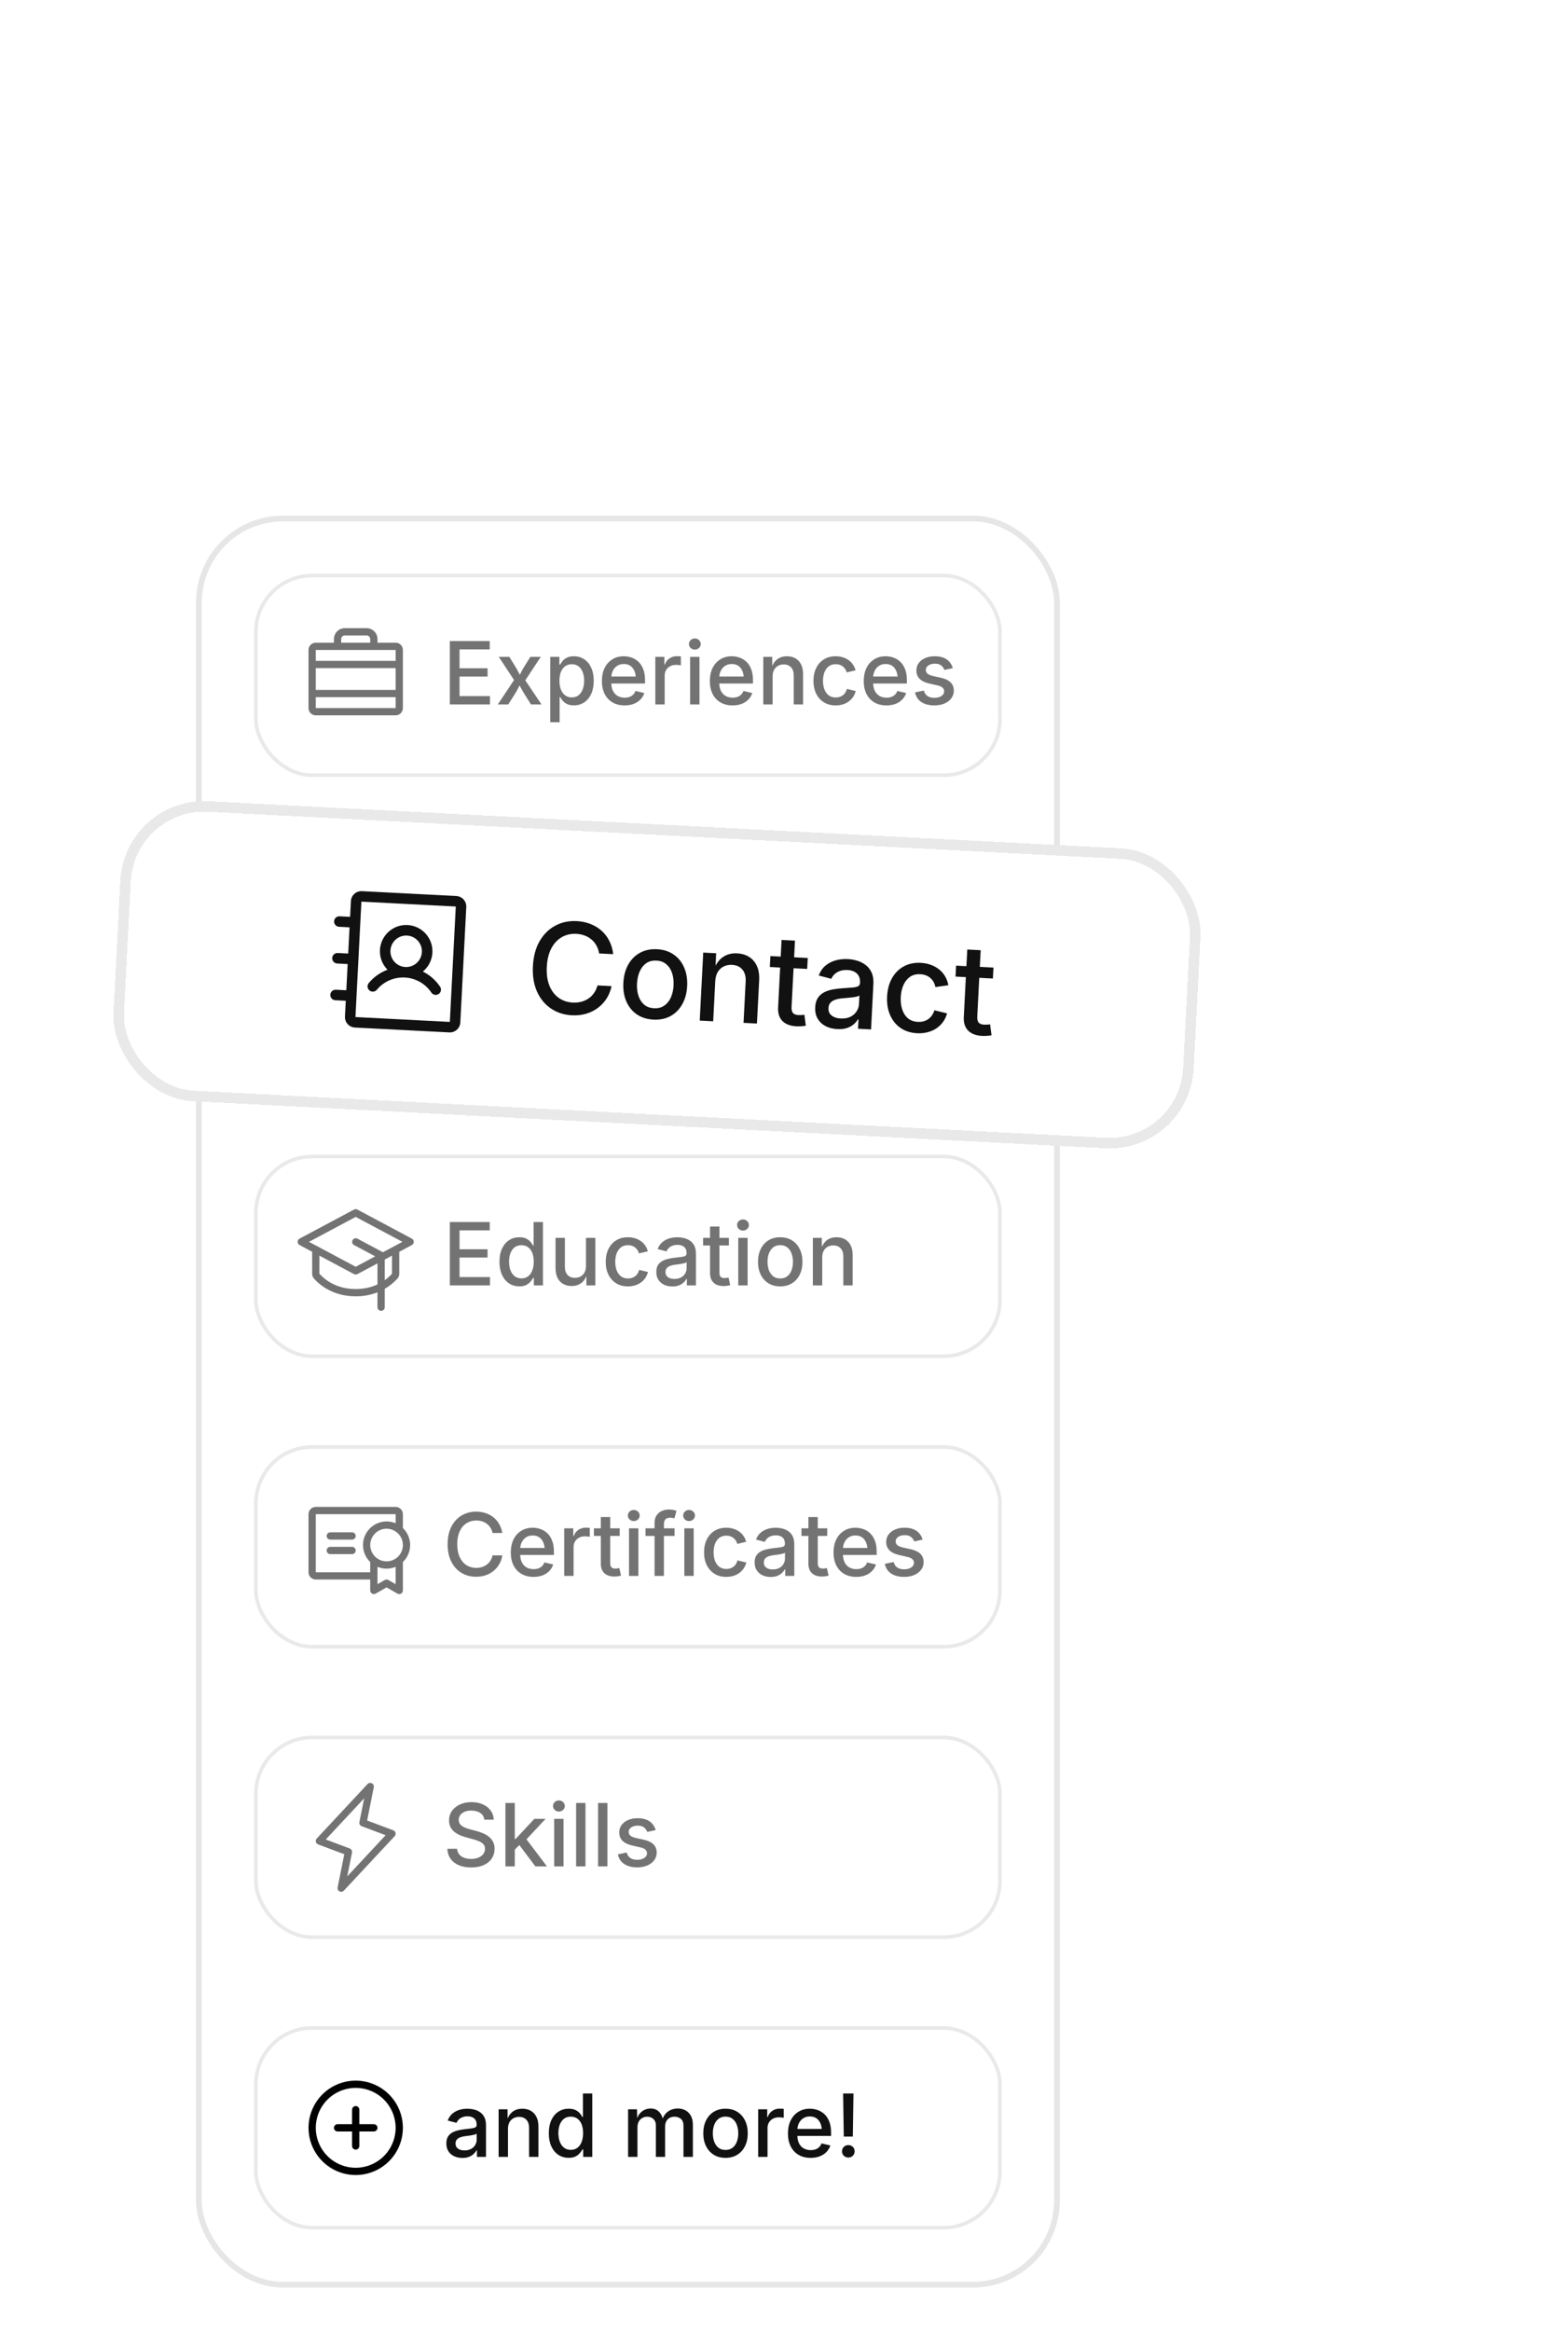 <svg width="216" height="321" viewBox="0 0 216 321" fill="none" xmlns="http://www.w3.org/2000/svg">
<g filter="url(#filter0_ddd_2024_3521)">
<rect x="67" y="7" width="119" height="244" rx="12" fill="white"/>
<rect x="67.396" y="7.396" width="118.208" height="243.208" rx="11.604" stroke="#E6E6E7" stroke-width="0.792"/>
<rect x="75" y="15" width="103" height="28" rx="8" fill="white"/>
<rect x="75.25" y="15.25" width="102.5" height="27.5" rx="7.75" stroke="#E6E6E7" stroke-opacity="0.902" stroke-width="0.5"/>
<path d="M94.5 24.5H92V24C92 23.602 91.842 23.221 91.561 22.939C91.279 22.658 90.898 22.5 90.5 22.5H87.5C87.102 22.5 86.721 22.658 86.439 22.939C86.158 23.221 86 23.602 86 24V24.5H83.5C83.235 24.5 82.98 24.605 82.793 24.793C82.605 24.98 82.5 25.235 82.5 25.5V33.5C82.5 33.765 82.605 34.02 82.793 34.207C82.98 34.395 83.235 34.5 83.5 34.5H94.5C94.765 34.5 95.02 34.395 95.207 34.207C95.395 34.02 95.5 33.765 95.5 33.5V25.5C95.5 25.235 95.395 24.98 95.207 24.793C95.02 24.605 94.765 24.5 94.5 24.5ZM83.5 28H94.5V31H83.5V28ZM87 24C87 23.867 87.053 23.74 87.146 23.646C87.24 23.553 87.367 23.5 87.5 23.5H90.5C90.633 23.5 90.76 23.553 90.854 23.646C90.947 23.74 91 23.867 91 24V24.5H87V24ZM94.5 25.5V27H83.5V25.5H94.5ZM94.5 33.5H83.5V32H94.5V33.5Z" fill="#737373"/>
<path d="M101.967 33V24.27H107.463V25.418H103.303V28.02H107.164V29.162H103.303V31.852H107.498V33H101.967ZM108.576 33L111.148 29.139L111.143 30.135L108.711 26.449H110.164L110.902 27.645C111.105 27.973 111.283 28.287 111.436 28.588C111.592 28.889 111.75 29.18 111.91 29.461H111.318C111.486 29.18 111.641 28.889 111.781 28.588C111.922 28.287 112.098 27.973 112.309 27.645L113.064 26.449H114.494L112.039 30.17V29.203L114.594 33H113.146L112.268 31.605C112.064 31.281 111.887 30.973 111.734 30.68C111.582 30.387 111.426 30.104 111.266 29.83H111.863C111.707 30.104 111.559 30.387 111.418 30.68C111.277 30.973 111.105 31.281 110.902 31.605L110.012 33H108.576ZM115.801 35.449V26.449H117.055V27.516H117.16C117.238 27.379 117.346 27.221 117.482 27.041C117.623 26.861 117.816 26.705 118.062 26.572C118.312 26.436 118.643 26.367 119.053 26.367C119.576 26.367 120.043 26.5 120.453 26.766C120.867 27.031 121.193 27.416 121.432 27.92C121.67 28.424 121.789 29.031 121.789 29.742C121.789 30.445 121.672 31.051 121.438 31.559C121.203 32.062 120.879 32.451 120.465 32.725C120.055 32.994 119.584 33.129 119.053 33.129C118.658 33.129 118.334 33.062 118.08 32.93C117.83 32.793 117.633 32.635 117.488 32.455C117.348 32.275 117.238 32.115 117.16 31.975H117.09V35.449H115.801ZM118.766 32.033C119.141 32.033 119.455 31.932 119.709 31.729C119.963 31.525 120.152 31.25 120.277 30.902C120.406 30.555 120.471 30.164 120.471 29.73C120.471 29.301 120.406 28.916 120.277 28.576C120.152 28.232 119.963 27.961 119.709 27.762C119.459 27.562 119.145 27.463 118.766 27.463C118.398 27.463 118.088 27.559 117.834 27.75C117.58 27.938 117.389 28.201 117.26 28.541C117.131 28.877 117.066 29.273 117.066 29.73C117.066 30.184 117.131 30.584 117.26 30.932C117.393 31.275 117.586 31.545 117.84 31.74C118.094 31.936 118.402 32.033 118.766 32.033ZM126.043 33.135C125.398 33.135 124.842 32.996 124.373 32.719C123.904 32.441 123.543 32.051 123.289 31.547C123.039 31.043 122.914 30.451 122.914 29.771C122.914 29.1 123.037 28.508 123.283 27.996C123.533 27.484 123.885 27.086 124.338 26.801C124.791 26.512 125.322 26.367 125.932 26.367C126.307 26.367 126.668 26.43 127.016 26.555C127.363 26.676 127.676 26.867 127.953 27.129C128.23 27.391 128.449 27.73 128.609 28.148C128.773 28.562 128.855 29.066 128.855 29.66V30.117H123.635V29.156H128.193L127.59 29.473C127.59 29.07 127.527 28.717 127.402 28.412C127.277 28.104 127.092 27.863 126.846 27.691C126.604 27.52 126.299 27.434 125.932 27.434C125.568 27.434 125.258 27.521 125 27.697C124.742 27.873 124.545 28.105 124.408 28.395C124.275 28.68 124.209 28.992 124.209 29.332V29.988C124.209 30.438 124.285 30.818 124.438 31.131C124.594 31.439 124.811 31.674 125.088 31.834C125.365 31.99 125.688 32.068 126.055 32.068C126.297 32.068 126.516 32.035 126.711 31.969C126.906 31.898 127.074 31.795 127.215 31.658C127.359 31.518 127.469 31.346 127.543 31.143L128.756 31.43C128.65 31.766 128.473 32.062 128.223 32.32C127.977 32.578 127.668 32.779 127.297 32.924C126.93 33.065 126.512 33.135 126.043 33.135ZM130.273 33V26.449H131.521V27.504H131.592C131.713 27.145 131.924 26.863 132.225 26.66C132.525 26.457 132.867 26.355 133.25 26.355C133.332 26.355 133.426 26.359 133.531 26.367C133.637 26.371 133.725 26.379 133.795 26.391V27.621C133.748 27.605 133.658 27.59 133.525 27.574C133.393 27.559 133.258 27.551 133.121 27.551C132.824 27.551 132.557 27.613 132.318 27.738C132.08 27.863 131.895 28.037 131.762 28.26C131.629 28.479 131.562 28.732 131.562 29.021V33H130.273ZM135.066 33V26.449H136.355V33H135.066ZM135.717 25.447C135.494 25.447 135.303 25.373 135.143 25.225C134.986 25.076 134.908 24.896 134.908 24.686C134.908 24.471 134.986 24.289 135.143 24.141C135.303 23.992 135.494 23.918 135.717 23.918C135.939 23.918 136.131 23.992 136.291 24.141C136.451 24.289 136.531 24.471 136.531 24.686C136.531 24.896 136.451 25.076 136.291 25.225C136.131 25.373 135.939 25.447 135.717 25.447ZM140.914 33.135C140.27 33.135 139.713 32.996 139.244 32.719C138.775 32.441 138.414 32.051 138.16 31.547C137.91 31.043 137.785 30.451 137.785 29.771C137.785 29.1 137.908 28.508 138.154 27.996C138.404 27.484 138.756 27.086 139.209 26.801C139.662 26.512 140.193 26.367 140.803 26.367C141.178 26.367 141.539 26.43 141.887 26.555C142.234 26.676 142.547 26.867 142.824 27.129C143.102 27.391 143.32 27.73 143.48 28.148C143.645 28.562 143.727 29.066 143.727 29.66V30.117H138.506V29.156H143.064L142.461 29.473C142.461 29.07 142.398 28.717 142.273 28.412C142.148 28.104 141.963 27.863 141.717 27.691C141.475 27.52 141.17 27.434 140.803 27.434C140.439 27.434 140.129 27.521 139.871 27.697C139.613 27.873 139.416 28.105 139.279 28.395C139.146 28.68 139.08 28.992 139.08 29.332V29.988C139.08 30.438 139.156 30.818 139.309 31.131C139.465 31.439 139.682 31.674 139.959 31.834C140.236 31.99 140.559 32.068 140.926 32.068C141.168 32.068 141.387 32.035 141.582 31.969C141.777 31.898 141.945 31.795 142.086 31.658C142.23 31.518 142.34 31.346 142.414 31.143L143.627 31.43C143.521 31.766 143.344 32.062 143.094 32.32C142.848 32.578 142.539 32.779 142.168 32.924C141.801 33.065 141.383 33.135 140.914 33.135ZM146.434 29.121V33H145.145V26.449H146.375L146.387 28.055H146.252C146.443 27.469 146.721 27.041 147.084 26.771C147.447 26.502 147.887 26.367 148.402 26.367C148.848 26.367 149.236 26.461 149.568 26.648C149.9 26.836 150.16 27.113 150.348 27.48C150.535 27.844 150.629 28.297 150.629 28.84V33H149.34V28.998C149.34 28.525 149.217 28.156 148.971 27.891C148.725 27.625 148.387 27.492 147.957 27.492C147.668 27.492 147.408 27.557 147.178 27.686C146.947 27.811 146.766 27.994 146.633 28.236C146.5 28.479 146.434 28.773 146.434 29.121ZM155.117 33.135C154.5 33.135 153.963 32.994 153.506 32.713C153.049 32.432 152.693 32.037 152.439 31.529C152.186 31.021 152.059 30.432 152.059 29.76C152.059 29.08 152.186 28.486 152.439 27.979C152.693 27.467 153.049 27.07 153.506 26.789C153.963 26.508 154.5 26.367 155.117 26.367C155.457 26.367 155.775 26.412 156.072 26.502C156.369 26.588 156.637 26.715 156.875 26.883C157.117 27.047 157.32 27.25 157.484 27.492C157.652 27.73 157.777 28 157.859 28.301L156.635 28.594C156.592 28.426 156.525 28.273 156.436 28.137C156.346 27.996 156.236 27.875 156.107 27.773C155.982 27.672 155.836 27.594 155.668 27.539C155.504 27.484 155.322 27.457 155.123 27.457C154.729 27.457 154.4 27.562 154.139 27.773C153.881 27.98 153.688 28.258 153.559 28.605C153.434 28.953 153.371 29.338 153.371 29.76C153.371 30.178 153.434 30.561 153.559 30.908C153.688 31.252 153.881 31.527 154.139 31.734C154.4 31.941 154.729 32.045 155.123 32.045C155.326 32.045 155.512 32.018 155.68 31.963C155.848 31.904 155.998 31.824 156.131 31.723C156.264 31.617 156.375 31.492 156.465 31.348C156.555 31.199 156.619 31.037 156.658 30.861L157.877 31.154C157.799 31.463 157.676 31.74 157.508 31.986C157.34 32.228 157.135 32.435 156.893 32.607C156.654 32.779 156.385 32.91 156.084 33C155.783 33.09 155.461 33.135 155.117 33.135ZM162.113 33.135C161.469 33.135 160.912 32.996 160.443 32.719C159.975 32.441 159.613 32.051 159.359 31.547C159.109 31.043 158.984 30.451 158.984 29.771C158.984 29.1 159.107 28.508 159.354 27.996C159.604 27.484 159.955 27.086 160.408 26.801C160.861 26.512 161.393 26.367 162.002 26.367C162.377 26.367 162.738 26.43 163.086 26.555C163.434 26.676 163.746 26.867 164.023 27.129C164.301 27.391 164.52 27.73 164.68 28.148C164.844 28.562 164.926 29.066 164.926 29.66V30.117H159.705V29.156H164.264L163.66 29.473C163.66 29.07 163.598 28.717 163.473 28.412C163.348 28.104 163.162 27.863 162.916 27.691C162.674 27.52 162.369 27.434 162.002 27.434C161.639 27.434 161.328 27.521 161.07 27.697C160.812 27.873 160.615 28.105 160.479 28.395C160.346 28.68 160.279 28.992 160.279 29.332V29.988C160.279 30.438 160.355 30.818 160.508 31.131C160.664 31.439 160.881 31.674 161.158 31.834C161.436 31.99 161.758 32.068 162.125 32.068C162.367 32.068 162.586 32.035 162.781 31.969C162.977 31.898 163.145 31.795 163.285 31.658C163.43 31.518 163.539 31.346 163.613 31.143L164.826 31.43C164.721 31.766 164.543 32.062 164.293 32.32C164.047 32.578 163.738 32.779 163.367 32.924C163 33.065 162.582 33.135 162.113 33.135ZM168.693 33.135C168.221 33.135 167.799 33.066 167.428 32.93C167.061 32.793 166.758 32.592 166.52 32.326C166.285 32.057 166.129 31.729 166.051 31.342L167.264 31.09C167.354 31.43 167.521 31.682 167.768 31.846C168.014 32.01 168.326 32.092 168.705 32.092C169.119 32.092 169.449 32.006 169.695 31.834C169.941 31.658 170.064 31.449 170.064 31.207C170.064 30.996 169.988 30.822 169.836 30.686C169.688 30.549 169.457 30.447 169.145 30.381L168.043 30.129C167.434 29.992 166.98 29.773 166.684 29.473C166.387 29.172 166.238 28.787 166.238 28.318C166.238 27.928 166.348 27.586 166.566 27.293C166.785 27 167.084 26.773 167.463 26.613C167.842 26.449 168.279 26.367 168.775 26.367C169.248 26.367 169.652 26.436 169.988 26.572C170.324 26.709 170.596 26.9 170.803 27.146C171.014 27.393 171.164 27.678 171.254 28.002L170.1 28.254C170.018 28.023 169.875 27.822 169.672 27.65C169.469 27.475 169.174 27.387 168.787 27.387C168.432 27.387 168.135 27.467 167.896 27.627C167.658 27.787 167.539 27.99 167.539 28.236C167.539 28.455 167.617 28.633 167.773 28.77C167.934 28.902 168.193 29.01 168.553 29.092L169.607 29.326C170.213 29.463 170.662 29.678 170.955 29.971C171.248 30.264 171.395 30.639 171.395 31.096C171.395 31.494 171.279 31.848 171.049 32.156C170.822 32.461 170.506 32.701 170.1 32.877C169.697 33.049 169.229 33.135 168.693 33.135Z" fill="#737373"/>
<g filter="url(#filter1_d_2024_3521)">
<rect x="75" y="55" width="103" height="28" rx="8" fill="white" shape-rendering="crispEdges"/>
<rect x="75.5" y="55.5" width="102" height="27" rx="7.5" stroke="#E6E6E7" stroke-opacity="0.902" shape-rendering="crispEdges"/>
<path d="M86.199 71.9C86.252 71.939 86.312 71.968 86.375 71.985C86.439 72.001 86.505 72.005 86.57 71.995C86.635 71.986 86.698 71.964 86.755 71.93C86.811 71.897 86.861 71.853 86.9 71.8C87.203 71.396 87.595 71.069 88.047 70.843C88.498 70.618 88.996 70.5 89.5 70.5C90.004 70.5 90.502 70.618 90.953 70.843C91.405 71.069 91.797 71.396 92.1 71.8C92.139 71.853 92.189 71.897 92.245 71.93C92.302 71.964 92.364 71.986 92.429 71.995C92.494 72.004 92.561 72.001 92.624 71.984C92.688 71.968 92.748 71.939 92.8 71.9C92.853 71.861 92.897 71.811 92.93 71.755C92.964 71.698 92.986 71.636 92.995 71.571C93.004 71.506 93.001 71.439 92.984 71.376C92.968 71.312 92.939 71.252 92.9 71.2C92.457 70.606 91.867 70.139 91.188 69.844C91.56 69.504 91.821 69.06 91.936 68.569C92.051 68.078 92.015 67.564 91.833 67.094C91.65 66.624 91.33 66.22 90.914 65.935C90.498 65.65 90.006 65.498 89.502 65.498C88.998 65.498 88.505 65.65 88.089 65.935C87.674 66.22 87.353 66.624 87.171 67.094C86.989 67.564 86.953 68.078 87.068 68.569C87.183 69.06 87.444 69.504 87.816 69.844C87.135 70.138 86.544 70.606 86.1 71.2C86.02 71.306 85.986 71.439 86.005 71.571C86.023 71.702 86.093 71.82 86.199 71.9ZM88 68C88 67.703 88.088 67.413 88.253 67.167C88.418 66.92 88.652 66.728 88.926 66.614C89.2 66.501 89.502 66.471 89.793 66.529C90.084 66.587 90.351 66.73 90.561 66.939C90.77 67.149 90.913 67.416 90.971 67.707C91.029 67.998 90.999 68.3 90.886 68.574C90.772 68.848 90.58 69.082 90.333 69.247C90.087 69.412 89.797 69.5 89.5 69.5C89.102 69.5 88.721 69.342 88.439 69.061C88.158 68.779 88 68.398 88 68ZM94 62.5H85C84.735 62.5 84.48 62.605 84.293 62.793C84.105 62.98 84 63.235 84 63.5V65H83C82.867 65 82.74 65.053 82.646 65.146C82.553 65.24 82.5 65.367 82.5 65.5C82.5 65.633 82.553 65.76 82.646 65.854C82.74 65.947 82.867 66 83 66H84V68.5H83C82.867 68.5 82.74 68.553 82.646 68.646C82.553 68.74 82.5 68.867 82.5 69C82.5 69.133 82.553 69.26 82.646 69.354C82.74 69.447 82.867 69.5 83 69.5H84V72H83C82.867 72 82.74 72.053 82.646 72.146C82.553 72.24 82.5 72.367 82.5 72.5C82.5 72.633 82.553 72.76 82.646 72.854C82.74 72.947 82.867 73 83 73H84V74.5C84 74.765 84.105 75.02 84.293 75.207C84.48 75.395 84.735 75.5 85 75.5H94C94.265 75.5 94.52 75.395 94.707 75.207C94.895 75.02 95 74.765 95 74.5V63.5C95 63.235 94.895 62.98 94.707 62.793C94.52 62.605 94.265 62.5 94 62.5ZM94 74.5H85V63.5H94V74.5Z" fill="#111111"/>
<path d="M105.594 73.117C104.84 73.117 104.166 72.939 103.572 72.584C102.979 72.225 102.512 71.711 102.172 71.043C101.832 70.371 101.662 69.57 101.662 68.641C101.662 67.707 101.832 66.906 102.172 66.238C102.512 65.566 102.979 65.051 103.572 64.691C104.166 64.332 104.84 64.152 105.594 64.152C106.055 64.152 106.486 64.219 106.889 64.352C107.295 64.484 107.656 64.678 107.973 64.932C108.293 65.186 108.557 65.494 108.764 65.857C108.975 66.221 109.117 66.633 109.191 67.094H107.85C107.795 66.816 107.697 66.572 107.557 66.361C107.42 66.147 107.252 65.965 107.053 65.816C106.854 65.668 106.631 65.557 106.385 65.482C106.139 65.408 105.879 65.371 105.605 65.371C105.105 65.371 104.656 65.498 104.258 65.752C103.863 66.002 103.553 66.371 103.326 66.859C103.1 67.344 102.986 67.938 102.986 68.641C102.986 69.344 103.102 69.939 103.332 70.428C103.562 70.912 103.875 71.279 104.27 71.529C104.664 71.775 105.109 71.898 105.605 71.898C105.879 71.898 106.137 71.861 106.379 71.787C106.625 71.709 106.848 71.598 107.047 71.453C107.25 71.305 107.42 71.123 107.557 70.908C107.697 70.693 107.795 70.449 107.85 70.176H109.197C109.131 70.606 108.996 71 108.793 71.359C108.59 71.715 108.33 72.025 108.014 72.291C107.697 72.557 107.334 72.762 106.924 72.906C106.518 73.047 106.074 73.117 105.594 73.117ZM113.422 73.135C112.809 73.135 112.271 72.994 111.811 72.713C111.354 72.432 110.998 72.037 110.744 71.529C110.49 71.022 110.363 70.432 110.363 69.76C110.363 69.08 110.49 68.486 110.744 67.978C110.998 67.467 111.354 67.07 111.811 66.789C112.271 66.508 112.809 66.367 113.422 66.367C114.039 66.367 114.576 66.508 115.033 66.789C115.494 67.07 115.852 67.467 116.105 67.978C116.359 68.486 116.486 69.08 116.486 69.76C116.486 70.432 116.359 71.022 116.105 71.529C115.852 72.037 115.494 72.432 115.033 72.713C114.576 72.994 114.039 73.135 113.422 73.135ZM113.422 72.045C113.82 72.045 114.148 71.941 114.406 71.734C114.668 71.523 114.861 71.246 114.986 70.902C115.115 70.555 115.18 70.174 115.18 69.76C115.18 69.342 115.115 68.959 114.986 68.611C114.861 68.26 114.668 67.981 114.406 67.773C114.148 67.562 113.82 67.457 113.422 67.457C113.027 67.457 112.701 67.562 112.443 67.773C112.186 67.981 111.992 68.258 111.863 68.606C111.738 68.953 111.676 69.338 111.676 69.76C111.676 70.174 111.738 70.555 111.863 70.902C111.992 71.246 112.186 71.523 112.443 71.734C112.701 71.941 113.027 72.045 113.422 72.045ZM119.211 69.121V73H117.922V66.449H119.152L119.164 68.055H119.029C119.221 67.469 119.498 67.041 119.861 66.772C120.225 66.502 120.664 66.367 121.18 66.367C121.625 66.367 122.014 66.461 122.346 66.648C122.678 66.836 122.938 67.113 123.125 67.481C123.312 67.844 123.406 68.297 123.406 68.84V73H122.117V68.998C122.117 68.525 121.994 68.156 121.748 67.891C121.502 67.625 121.164 67.492 120.734 67.492C120.445 67.492 120.186 67.557 119.955 67.686C119.725 67.811 119.543 67.994 119.41 68.236C119.277 68.478 119.211 68.773 119.211 69.121ZM127.941 66.449V67.498H124.391V66.449H127.941ZM125.346 64.891H126.635V71.231C126.635 71.492 126.689 71.686 126.799 71.811C126.912 71.932 127.096 71.992 127.35 71.992C127.416 71.992 127.504 71.984 127.613 71.969C127.723 71.953 127.816 71.938 127.895 71.922L128.123 72.953C127.986 73 127.84 73.033 127.684 73.053C127.527 73.076 127.373 73.088 127.221 73.088C126.627 73.088 126.166 72.936 125.838 72.631C125.51 72.322 125.346 71.891 125.346 71.336V64.891ZM131.123 73.147C130.709 73.147 130.334 73.07 129.998 72.918C129.662 72.762 129.396 72.535 129.201 72.238C129.006 71.941 128.908 71.578 128.908 71.148C128.908 70.777 128.979 70.473 129.119 70.234C129.264 69.996 129.457 69.807 129.699 69.666C129.945 69.525 130.217 69.42 130.514 69.35C130.814 69.279 131.119 69.227 131.428 69.191C131.814 69.144 132.129 69.107 132.371 69.08C132.613 69.049 132.791 69 132.904 68.934C133.021 68.863 133.08 68.752 133.08 68.6V68.564C133.08 68.318 133.033 68.111 132.939 67.943C132.846 67.775 132.705 67.647 132.518 67.557C132.334 67.463 132.104 67.416 131.826 67.416C131.541 67.416 131.295 67.461 131.088 67.551C130.885 67.637 130.719 67.748 130.59 67.885C130.465 68.022 130.371 68.164 130.309 68.312L129.096 67.996C129.244 67.606 129.457 67.291 129.734 67.053C130.012 66.814 130.33 66.641 130.689 66.531C131.049 66.422 131.42 66.367 131.803 66.367C132.068 66.367 132.35 66.398 132.646 66.461C132.943 66.523 133.223 66.637 133.484 66.801C133.746 66.965 133.959 67.195 134.123 67.492C134.287 67.789 134.369 68.176 134.369 68.652V73H133.121V72.103H133.057C132.971 72.272 132.844 72.436 132.676 72.596C132.508 72.756 132.295 72.889 132.037 72.994C131.783 73.096 131.479 73.147 131.123 73.147ZM131.41 72.109C131.762 72.109 132.062 72.041 132.312 71.904C132.562 71.768 132.754 71.586 132.887 71.359C133.02 71.133 133.086 70.893 133.086 70.639V69.801C133.039 69.848 132.949 69.891 132.816 69.93C132.688 69.965 132.539 69.998 132.371 70.029C132.203 70.057 132.041 70.08 131.885 70.1C131.729 70.119 131.6 70.135 131.498 70.147C131.256 70.178 131.033 70.231 130.83 70.305C130.631 70.379 130.471 70.484 130.35 70.621C130.232 70.758 130.174 70.939 130.174 71.166C130.174 71.373 130.227 71.547 130.332 71.688C130.441 71.828 130.588 71.934 130.771 72.004C130.955 72.074 131.168 72.109 131.41 72.109ZM138.863 73.135C138.246 73.135 137.709 72.994 137.252 72.713C136.795 72.432 136.439 72.037 136.186 71.529C135.932 71.022 135.805 70.432 135.805 69.76C135.805 69.08 135.932 68.486 136.186 67.978C136.439 67.467 136.795 67.07 137.252 66.789C137.709 66.508 138.246 66.367 138.863 66.367C139.203 66.367 139.521 66.412 139.818 66.502C140.115 66.588 140.383 66.715 140.621 66.883C140.863 67.047 141.066 67.25 141.23 67.492C141.398 67.731 141.523 68 141.605 68.301L140.381 68.594C140.338 68.426 140.271 68.273 140.182 68.137C140.092 67.996 139.982 67.875 139.854 67.773C139.729 67.672 139.582 67.594 139.414 67.539C139.25 67.484 139.068 67.457 138.869 67.457C138.475 67.457 138.146 67.562 137.885 67.773C137.627 67.981 137.434 68.258 137.305 68.606C137.18 68.953 137.117 69.338 137.117 69.76C137.117 70.178 137.18 70.561 137.305 70.908C137.434 71.252 137.627 71.527 137.885 71.734C138.146 71.941 138.475 72.045 138.869 72.045C139.072 72.045 139.258 72.018 139.426 71.963C139.594 71.904 139.744 71.824 139.877 71.723C140.01 71.617 140.121 71.492 140.211 71.348C140.301 71.199 140.365 71.037 140.404 70.861L141.623 71.154C141.545 71.463 141.422 71.74 141.254 71.986C141.086 72.228 140.881 72.436 140.639 72.607C140.4 72.779 140.131 72.91 139.83 73C139.529 73.09 139.207 73.135 138.863 73.135ZM145.836 66.449V67.498H142.285V66.449H145.836ZM143.24 64.891H144.529V71.231C144.529 71.492 144.584 71.686 144.693 71.811C144.807 71.932 144.99 71.992 145.244 71.992C145.311 71.992 145.398 71.984 145.508 71.969C145.617 71.953 145.711 71.938 145.789 71.922L146.018 72.953C145.881 73 145.734 73.033 145.578 73.053C145.422 73.076 145.268 73.088 145.115 73.088C144.521 73.088 144.061 72.936 143.732 72.631C143.404 72.322 143.24 71.891 143.24 71.336V64.891Z" fill="#111111"/>
</g>
<rect x="75" y="95" width="103" height="28" rx="8" fill="white"/>
<rect x="75.25" y="95.25" width="102.5" height="27.5" rx="7.75" stroke="#E6E6E7" stroke-opacity="0.902" stroke-width="0.5"/>
<path d="M96.735 106.559L89.235 102.559C89.162 102.52 89.082 102.5 89 102.5C88.918 102.5 88.837 102.52 88.765 102.559L81.265 106.559C81.185 106.601 81.118 106.665 81.071 106.743C81.025 106.82 81 106.909 81 107C81 107.091 81.025 107.18 81.071 107.257C81.118 107.335 81.185 107.399 81.265 107.441L83 108.367V111.393C82.999 111.639 83.09 111.876 83.254 112.059C84.072 112.971 85.907 114.5 89 114.5C90.025 114.509 91.043 114.323 92 113.953V116C92 116.133 92.052 116.26 92.146 116.354C92.24 116.447 92.367 116.5 92.5 116.5C92.632 116.5 92.76 116.447 92.853 116.354C92.947 116.26 93 116.133 93 116V113.469C93.652 113.093 94.241 112.617 94.746 112.059C94.91 111.876 95 111.639 95 111.393V108.367L96.735 107.441C96.815 107.399 96.882 107.335 96.928 107.257C96.975 107.18 97 107.091 97 107C97 106.909 96.975 106.82 96.928 106.743C96.882 106.665 96.815 106.601 96.735 106.559ZM89 113.5C86.296 113.5 84.705 112.179 84 111.393V108.9L88.765 111.441C88.837 111.48 88.918 111.5 89 111.5C89.082 111.5 89.162 111.48 89.235 111.441L92 109.967V112.863C91.212 113.231 90.22 113.5 89 113.5ZM94 111.391C93.7 111.723 93.365 112.022 93 112.281V109.433L94 108.9V111.391ZM92.75 108.434L92.736 108.426L89.236 106.559C89.119 106.499 88.984 106.488 88.859 106.527C88.734 106.566 88.629 106.653 88.567 106.769C88.506 106.885 88.492 107.02 88.529 107.146C88.566 107.272 88.651 107.378 88.766 107.441L91.687 109L89 110.433L82.562 107L89 103.567L95.437 107L92.75 108.434Z" fill="#737373"/>
<path d="M101.967 113V104.27H107.463V105.418H103.303V108.02H107.164V109.162H103.303V111.852H107.498V113H101.967ZM111.547 113.129C111.016 113.129 110.543 112.994 110.129 112.725C109.715 112.451 109.391 112.062 109.156 111.559C108.922 111.051 108.805 110.445 108.805 109.742C108.805 109.031 108.924 108.424 109.162 107.92C109.4 107.416 109.727 107.031 110.141 106.766C110.555 106.5 111.023 106.367 111.547 106.367C111.953 106.367 112.279 106.436 112.525 106.572C112.775 106.705 112.971 106.861 113.111 107.041C113.252 107.221 113.359 107.379 113.434 107.516H113.504V104.27H114.793V113H113.539V111.975H113.434C113.359 112.115 113.25 112.275 113.105 112.455C112.961 112.635 112.764 112.793 112.514 112.93C112.264 113.062 111.941 113.129 111.547 113.129ZM111.828 112.033C112.195 112.033 112.504 111.936 112.754 111.74C113.008 111.545 113.199 111.275 113.328 110.932C113.461 110.584 113.527 110.184 113.527 109.73C113.527 109.273 113.463 108.877 113.334 108.541C113.205 108.201 113.014 107.938 112.76 107.75C112.51 107.559 112.199 107.463 111.828 107.463C111.449 107.463 111.133 107.562 110.879 107.762C110.629 107.961 110.439 108.232 110.311 108.576C110.186 108.916 110.123 109.301 110.123 109.73C110.123 110.164 110.188 110.555 110.316 110.902C110.445 111.25 110.637 111.525 110.891 111.729C111.145 111.932 111.457 112.033 111.828 112.033ZM118.76 113.082C118.314 113.082 117.924 112.988 117.588 112.801C117.252 112.613 116.99 112.336 116.803 111.969C116.619 111.602 116.527 111.148 116.527 110.609V106.449H117.816V110.451C117.816 110.924 117.939 111.293 118.186 111.559C118.436 111.824 118.773 111.957 119.199 111.957C119.492 111.957 119.752 111.895 119.979 111.77C120.209 111.641 120.391 111.455 120.523 111.213C120.656 110.967 120.723 110.672 120.723 110.328V106.449H122.012V113H120.781L120.775 111.395H120.898C120.707 111.988 120.428 112.418 120.061 112.684C119.693 112.949 119.26 113.082 118.76 113.082ZM126.5 113.135C125.883 113.135 125.346 112.994 124.889 112.713C124.432 112.432 124.076 112.037 123.822 111.529C123.568 111.021 123.441 110.432 123.441 109.76C123.441 109.08 123.568 108.486 123.822 107.979C124.076 107.467 124.432 107.07 124.889 106.789C125.346 106.508 125.883 106.367 126.5 106.367C126.84 106.367 127.158 106.412 127.455 106.502C127.752 106.588 128.02 106.715 128.258 106.883C128.5 107.047 128.703 107.25 128.867 107.492C129.035 107.73 129.16 108 129.242 108.301L128.018 108.594C127.975 108.426 127.908 108.273 127.818 108.137C127.729 107.996 127.619 107.875 127.49 107.773C127.365 107.672 127.219 107.594 127.051 107.539C126.887 107.484 126.705 107.457 126.506 107.457C126.111 107.457 125.783 107.562 125.521 107.773C125.264 107.98 125.07 108.258 124.941 108.605C124.816 108.953 124.754 109.338 124.754 109.76C124.754 110.178 124.816 110.561 124.941 110.908C125.07 111.252 125.264 111.527 125.521 111.734C125.783 111.941 126.111 112.045 126.506 112.045C126.709 112.045 126.895 112.018 127.062 111.963C127.23 111.904 127.381 111.824 127.514 111.723C127.646 111.617 127.758 111.492 127.848 111.348C127.938 111.199 128.002 111.037 128.041 110.861L129.26 111.154C129.182 111.463 129.059 111.74 128.891 111.986C128.723 112.229 128.518 112.436 128.275 112.607C128.037 112.779 127.768 112.91 127.467 113C127.166 113.09 126.844 113.135 126.5 113.135ZM132.623 113.146C132.209 113.146 131.834 113.07 131.498 112.918C131.162 112.762 130.896 112.535 130.701 112.238C130.506 111.941 130.408 111.578 130.408 111.148C130.408 110.777 130.479 110.473 130.619 110.234C130.764 109.996 130.957 109.807 131.199 109.666C131.445 109.525 131.717 109.42 132.014 109.35C132.314 109.279 132.619 109.227 132.928 109.191C133.314 109.145 133.629 109.107 133.871 109.08C134.113 109.049 134.291 109 134.404 108.934C134.521 108.863 134.58 108.752 134.58 108.6V108.564C134.58 108.318 134.533 108.111 134.439 107.943C134.346 107.775 134.205 107.646 134.018 107.557C133.834 107.463 133.604 107.416 133.326 107.416C133.041 107.416 132.795 107.461 132.588 107.551C132.385 107.637 132.219 107.748 132.09 107.885C131.965 108.021 131.871 108.164 131.809 108.312L130.596 107.996C130.744 107.605 130.957 107.291 131.234 107.053C131.512 106.814 131.83 106.641 132.189 106.531C132.549 106.422 132.92 106.367 133.303 106.367C133.568 106.367 133.85 106.398 134.146 106.461C134.443 106.523 134.723 106.637 134.984 106.801C135.246 106.965 135.459 107.195 135.623 107.492C135.787 107.789 135.869 108.176 135.869 108.652V113H134.621V112.104H134.557C134.471 112.271 134.344 112.436 134.176 112.596C134.008 112.756 133.795 112.889 133.537 112.994C133.283 113.096 132.979 113.146 132.623 113.146ZM132.91 112.109C133.262 112.109 133.562 112.041 133.812 111.904C134.062 111.768 134.254 111.586 134.387 111.359C134.52 111.133 134.586 110.893 134.586 110.639V109.801C134.539 109.848 134.449 109.891 134.316 109.93C134.188 109.965 134.039 109.998 133.871 110.029C133.703 110.057 133.541 110.08 133.385 110.1C133.229 110.119 133.1 110.135 132.998 110.146C132.756 110.178 132.533 110.23 132.33 110.305C132.131 110.379 131.971 110.484 131.85 110.621C131.732 110.758 131.674 110.939 131.674 111.166C131.674 111.373 131.727 111.547 131.832 111.688C131.941 111.828 132.088 111.934 132.271 112.004C132.455 112.074 132.668 112.109 132.91 112.109ZM140.41 106.449V107.498H136.859V106.449H140.41ZM137.814 104.891H139.104V111.23C139.104 111.492 139.158 111.686 139.268 111.811C139.381 111.932 139.564 111.992 139.818 111.992C139.885 111.992 139.973 111.984 140.082 111.969C140.191 111.953 140.285 111.938 140.363 111.922L140.592 112.953C140.455 113 140.309 113.033 140.152 113.053C139.996 113.076 139.842 113.088 139.689 113.088C139.096 113.088 138.635 112.936 138.307 112.631C137.979 112.322 137.814 111.891 137.814 111.336V104.891ZM141.699 113V106.449H142.988V113H141.699ZM142.35 105.447C142.127 105.447 141.936 105.373 141.775 105.225C141.619 105.076 141.541 104.896 141.541 104.686C141.541 104.471 141.619 104.289 141.775 104.141C141.936 103.992 142.127 103.918 142.35 103.918C142.572 103.918 142.764 103.992 142.924 104.141C143.084 104.289 143.164 104.471 143.164 104.686C143.164 104.896 143.084 105.076 142.924 105.225C142.764 105.373 142.572 105.447 142.35 105.447ZM147.477 113.135C146.863 113.135 146.326 112.994 145.865 112.713C145.408 112.432 145.053 112.037 144.799 111.529C144.545 111.021 144.418 110.432 144.418 109.76C144.418 109.08 144.545 108.486 144.799 107.979C145.053 107.467 145.408 107.07 145.865 106.789C146.326 106.508 146.863 106.367 147.477 106.367C148.094 106.367 148.631 106.508 149.088 106.789C149.549 107.07 149.906 107.467 150.16 107.979C150.414 108.486 150.541 109.08 150.541 109.76C150.541 110.432 150.414 111.021 150.16 111.529C149.906 112.037 149.549 112.432 149.088 112.713C148.631 112.994 148.094 113.135 147.477 113.135ZM147.477 112.045C147.875 112.045 148.203 111.941 148.461 111.734C148.723 111.523 148.916 111.246 149.041 110.902C149.17 110.555 149.234 110.174 149.234 109.76C149.234 109.342 149.17 108.959 149.041 108.611C148.916 108.26 148.723 107.98 148.461 107.773C148.203 107.562 147.875 107.457 147.477 107.457C147.082 107.457 146.756 107.562 146.498 107.773C146.24 107.98 146.047 108.258 145.918 108.605C145.793 108.953 145.73 109.338 145.73 109.76C145.73 110.174 145.793 110.555 145.918 110.902C146.047 111.246 146.24 111.523 146.498 111.734C146.756 111.941 147.082 112.045 147.477 112.045ZM153.266 109.121V113H151.977V106.449H153.207L153.219 108.055H153.084C153.275 107.469 153.553 107.041 153.916 106.771C154.279 106.502 154.719 106.367 155.234 106.367C155.68 106.367 156.068 106.461 156.4 106.648C156.732 106.836 156.992 107.113 157.18 107.48C157.367 107.844 157.461 108.297 157.461 108.84V113H156.172V108.998C156.172 108.525 156.049 108.156 155.803 107.891C155.557 107.625 155.219 107.492 154.789 107.492C154.5 107.492 154.24 107.557 154.01 107.686C153.779 107.811 153.598 107.994 153.465 108.236C153.332 108.479 153.266 108.773 153.266 109.121Z" fill="#737373"/>
<rect x="75" y="135" width="103" height="28" rx="8" fill="white"/>
<rect x="75.25" y="135.25" width="102.5" height="27.5" rx="7.75" stroke="#E6E6E7" stroke-opacity="0.902" stroke-width="0.5"/>
<path d="M89 149.5C89 149.633 88.947 149.76 88.854 149.854C88.76 149.947 88.633 150 88.5 150H85.5C85.367 150 85.24 149.947 85.146 149.854C85.053 149.76 85 149.633 85 149.5C85 149.367 85.053 149.24 85.146 149.146C85.24 149.053 85.367 149 85.5 149H88.5C88.633 149 88.76 149.053 88.854 149.146C88.947 149.24 89 149.367 89 149.5ZM88.5 147H85.5C85.367 147 85.24 147.053 85.146 147.146C85.053 147.24 85 147.367 85 147.5C85 147.633 85.053 147.76 85.146 147.854C85.24 147.947 85.367 148 85.5 148H88.5C88.633 148 88.76 147.947 88.854 147.854C88.947 147.76 89 147.633 89 147.5C89 147.367 88.947 147.24 88.854 147.146C88.76 147.053 88.633 147 88.5 147ZM95.5 151.092V155C95.501 155.088 95.478 155.175 95.435 155.252C95.391 155.328 95.328 155.392 95.252 155.436C95.176 155.481 95.089 155.504 95.001 155.504C94.913 155.505 94.826 155.482 94.75 155.438L93.25 154.579L91.75 155.438C91.674 155.482 91.587 155.505 91.499 155.504C91.411 155.504 91.324 155.481 91.248 155.436C91.172 155.392 91.109 155.328 91.065 155.252C91.022 155.175 90.999 155.088 91 155V153.5H83.5C83.235 153.5 82.98 153.395 82.793 153.207C82.605 153.02 82.5 152.765 82.5 152.5V144.5C82.5 144.235 82.605 143.98 82.793 143.793C82.98 143.605 83.235 143.5 83.5 143.5H94.5C94.765 143.5 95.02 143.605 95.207 143.793C95.395 143.98 95.5 144.235 95.5 144.5V146.408C95.816 146.711 96.068 147.074 96.239 147.477C96.411 147.879 96.5 148.312 96.5 148.75C96.5 149.188 96.411 149.621 96.239 150.023C96.068 150.426 95.816 150.789 95.5 151.092ZM91 152.5V151.092C90.455 150.566 90.111 149.867 90.026 149.115C89.942 148.363 90.123 147.605 90.538 146.971C90.953 146.338 91.575 145.87 92.299 145.647C93.022 145.424 93.801 145.46 94.5 145.75V144.5H83.5V152.5H91ZM94.5 151.75C94.104 151.915 93.679 152.001 93.25 152.001C92.821 152.001 92.396 151.915 92 151.75V154.139L93 153.566C93.076 153.523 93.161 153.5 93.248 153.5C93.335 153.5 93.421 153.523 93.496 153.566L94.496 154.139L94.5 151.75ZM95.5 148.75C95.5 148.305 95.368 147.87 95.121 147.5C94.874 147.13 94.522 146.842 94.111 146.671C93.7 146.501 93.248 146.456 92.811 146.543C92.375 146.63 91.974 146.844 91.659 147.159C91.344 147.474 91.13 147.875 91.043 148.311C90.956 148.748 91.001 149.2 91.171 149.611C91.342 150.022 91.63 150.374 92 150.621C92.37 150.868 92.805 151 93.25 151C93.546 151 93.838 150.942 94.111 150.829C94.384 150.716 94.632 150.55 94.841 150.341C95.05 150.132 95.216 149.884 95.329 149.611C95.442 149.338 95.5 149.045 95.5 148.75Z" fill="#737373"/>
<path d="M105.594 153.117C104.84 153.117 104.166 152.939 103.572 152.584C102.979 152.225 102.512 151.711 102.172 151.043C101.832 150.371 101.662 149.57 101.662 148.641C101.662 147.707 101.832 146.906 102.172 146.238C102.512 145.566 102.979 145.051 103.572 144.691C104.166 144.332 104.84 144.152 105.594 144.152C106.055 144.152 106.486 144.219 106.889 144.352C107.295 144.484 107.656 144.678 107.973 144.932C108.293 145.186 108.557 145.494 108.764 145.857C108.975 146.221 109.117 146.633 109.191 147.094H107.85C107.795 146.816 107.697 146.572 107.557 146.361C107.42 146.146 107.252 145.965 107.053 145.816C106.854 145.668 106.631 145.557 106.385 145.482C106.139 145.408 105.879 145.371 105.605 145.371C105.105 145.371 104.656 145.498 104.258 145.752C103.863 146.002 103.553 146.371 103.326 146.859C103.1 147.344 102.986 147.938 102.986 148.641C102.986 149.344 103.102 149.939 103.332 150.428C103.562 150.912 103.875 151.279 104.27 151.529C104.664 151.775 105.109 151.898 105.605 151.898C105.879 151.898 106.137 151.861 106.379 151.787C106.625 151.709 106.848 151.598 107.047 151.453C107.25 151.305 107.42 151.123 107.557 150.908C107.697 150.693 107.795 150.449 107.85 150.176H109.197C109.131 150.605 108.996 151 108.793 151.359C108.59 151.715 108.33 152.025 108.014 152.291C107.697 152.557 107.334 152.762 106.924 152.906C106.518 153.047 106.074 153.117 105.594 153.117ZM113.492 153.135C112.848 153.135 112.291 152.996 111.822 152.719C111.354 152.441 110.992 152.051 110.738 151.547C110.488 151.043 110.363 150.451 110.363 149.771C110.363 149.1 110.486 148.508 110.732 147.996C110.982 147.484 111.334 147.086 111.787 146.801C112.24 146.512 112.771 146.367 113.381 146.367C113.756 146.367 114.117 146.43 114.465 146.555C114.812 146.676 115.125 146.867 115.402 147.129C115.68 147.391 115.898 147.73 116.059 148.148C116.223 148.562 116.305 149.066 116.305 149.66V150.117H111.084V149.156H115.643L115.039 149.473C115.039 149.07 114.977 148.717 114.852 148.412C114.727 148.104 114.541 147.863 114.295 147.691C114.053 147.52 113.748 147.434 113.381 147.434C113.018 147.434 112.707 147.521 112.449 147.697C112.191 147.873 111.994 148.105 111.857 148.395C111.725 148.68 111.658 148.992 111.658 149.332V149.988C111.658 150.438 111.734 150.818 111.887 151.131C112.043 151.439 112.26 151.674 112.537 151.834C112.814 151.99 113.137 152.068 113.504 152.068C113.746 152.068 113.965 152.035 114.16 151.969C114.355 151.898 114.523 151.795 114.664 151.658C114.809 151.518 114.918 151.346 114.992 151.143L116.205 151.43C116.1 151.766 115.922 152.062 115.672 152.32C115.426 152.578 115.117 152.779 114.746 152.924C114.379 153.064 113.961 153.135 113.492 153.135ZM117.723 153V146.449H118.971V147.504H119.041C119.162 147.145 119.373 146.863 119.674 146.66C119.975 146.457 120.316 146.355 120.699 146.355C120.781 146.355 120.875 146.359 120.98 146.367C121.086 146.371 121.174 146.379 121.244 146.391V147.621C121.197 147.605 121.107 147.59 120.975 147.574C120.842 147.559 120.707 147.551 120.57 147.551C120.273 147.551 120.006 147.613 119.768 147.738C119.529 147.863 119.344 148.037 119.211 148.26C119.078 148.479 119.012 148.732 119.012 149.021V153H117.723ZM125.363 146.449V147.498H121.812V146.449H125.363ZM122.768 144.891H124.057V151.23C124.057 151.492 124.111 151.686 124.221 151.811C124.334 151.932 124.518 151.992 124.771 151.992C124.838 151.992 124.926 151.984 125.035 151.969C125.145 151.953 125.238 151.938 125.316 151.922L125.545 152.953C125.408 153 125.262 153.033 125.105 153.053C124.949 153.076 124.795 153.088 124.643 153.088C124.049 153.088 123.588 152.936 123.26 152.631C122.932 152.322 122.768 151.891 122.768 151.336V144.891ZM126.652 153V146.449H127.941V153H126.652ZM127.303 145.447C127.08 145.447 126.889 145.373 126.729 145.225C126.572 145.076 126.494 144.896 126.494 144.686C126.494 144.471 126.572 144.289 126.729 144.141C126.889 143.992 127.08 143.918 127.303 143.918C127.525 143.918 127.717 143.992 127.877 144.141C128.037 144.289 128.117 144.471 128.117 144.686C128.117 144.896 128.037 145.076 127.877 145.225C127.717 145.373 127.525 145.447 127.303 145.447ZM132.922 146.449V147.498H128.926V146.449H132.922ZM130.168 153V145.699C130.168 145.293 130.258 144.953 130.438 144.68C130.621 144.406 130.861 144.201 131.158 144.064C131.455 143.928 131.775 143.859 132.119 143.859C132.381 143.859 132.604 143.881 132.787 143.924C132.975 143.967 133.111 144.004 133.197 144.035L132.898 145.078C132.836 145.059 132.758 145.039 132.664 145.02C132.574 144.996 132.461 144.984 132.324 144.984C132.02 144.984 131.799 145.061 131.662 145.213C131.525 145.365 131.457 145.586 131.457 145.875V153H130.168ZM134.27 153V146.449H135.559V153H134.27ZM134.92 145.447C134.697 145.447 134.506 145.373 134.346 145.225C134.189 145.076 134.111 144.896 134.111 144.686C134.111 144.471 134.189 144.289 134.346 144.141C134.506 143.992 134.697 143.918 134.92 143.918C135.143 143.918 135.334 143.992 135.494 144.141C135.654 144.289 135.734 144.471 135.734 144.686C135.734 144.896 135.654 145.076 135.494 145.225C135.334 145.373 135.143 145.447 134.92 145.447ZM140.047 153.135C139.43 153.135 138.893 152.994 138.436 152.713C137.979 152.432 137.623 152.037 137.369 151.529C137.115 151.021 136.988 150.432 136.988 149.76C136.988 149.08 137.115 148.486 137.369 147.979C137.623 147.467 137.979 147.07 138.436 146.789C138.893 146.508 139.43 146.367 140.047 146.367C140.387 146.367 140.705 146.412 141.002 146.502C141.299 146.588 141.566 146.715 141.805 146.883C142.047 147.047 142.25 147.25 142.414 147.492C142.582 147.73 142.707 148 142.789 148.301L141.564 148.594C141.521 148.426 141.455 148.273 141.365 148.137C141.275 147.996 141.166 147.875 141.037 147.773C140.912 147.672 140.766 147.594 140.598 147.539C140.434 147.484 140.252 147.457 140.053 147.457C139.658 147.457 139.33 147.562 139.068 147.773C138.811 147.98 138.617 148.258 138.488 148.605C138.363 148.953 138.301 149.338 138.301 149.76C138.301 150.178 138.363 150.561 138.488 150.908C138.617 151.252 138.811 151.527 139.068 151.734C139.33 151.941 139.658 152.045 140.053 152.045C140.256 152.045 140.441 152.018 140.609 151.963C140.777 151.904 140.928 151.824 141.061 151.723C141.193 151.617 141.305 151.492 141.395 151.348C141.484 151.199 141.549 151.037 141.588 150.861L142.807 151.154C142.729 151.463 142.605 151.74 142.438 151.986C142.27 152.229 142.064 152.436 141.822 152.607C141.584 152.779 141.314 152.91 141.014 153C140.713 153.09 140.391 153.135 140.047 153.135ZM146.17 153.146C145.756 153.146 145.381 153.07 145.045 152.918C144.709 152.762 144.443 152.535 144.248 152.238C144.053 151.941 143.955 151.578 143.955 151.148C143.955 150.777 144.025 150.473 144.166 150.234C144.311 149.996 144.504 149.807 144.746 149.666C144.992 149.525 145.264 149.42 145.561 149.35C145.861 149.279 146.166 149.227 146.475 149.191C146.861 149.145 147.176 149.107 147.418 149.08C147.66 149.049 147.838 149 147.951 148.934C148.068 148.863 148.127 148.752 148.127 148.6V148.564C148.127 148.318 148.08 148.111 147.986 147.943C147.893 147.775 147.752 147.646 147.564 147.557C147.381 147.463 147.15 147.416 146.873 147.416C146.588 147.416 146.342 147.461 146.135 147.551C145.932 147.637 145.766 147.748 145.637 147.885C145.512 148.021 145.418 148.164 145.355 148.312L144.143 147.996C144.291 147.605 144.504 147.291 144.781 147.053C145.059 146.814 145.377 146.641 145.736 146.531C146.096 146.422 146.467 146.367 146.85 146.367C147.115 146.367 147.396 146.398 147.693 146.461C147.99 146.523 148.27 146.637 148.531 146.801C148.793 146.965 149.006 147.195 149.17 147.492C149.334 147.789 149.416 148.176 149.416 148.652V153H148.168V152.104H148.104C148.018 152.271 147.891 152.436 147.723 152.596C147.555 152.756 147.342 152.889 147.084 152.994C146.83 153.096 146.525 153.146 146.17 153.146ZM146.457 152.109C146.809 152.109 147.109 152.041 147.359 151.904C147.609 151.768 147.801 151.586 147.934 151.359C148.066 151.133 148.133 150.893 148.133 150.639V149.801C148.086 149.848 147.996 149.891 147.863 149.93C147.734 149.965 147.586 149.998 147.418 150.029C147.25 150.057 147.088 150.08 146.932 150.1C146.775 150.119 146.646 150.135 146.545 150.146C146.303 150.178 146.08 150.23 145.877 150.305C145.678 150.379 145.518 150.484 145.396 150.621C145.279 150.758 145.221 150.939 145.221 151.166C145.221 151.373 145.273 151.547 145.379 151.688C145.488 151.828 145.635 151.934 145.818 152.004C146.002 152.074 146.215 152.109 146.457 152.109ZM153.957 146.449V147.498H150.406V146.449H153.957ZM151.361 144.891H152.65V151.23C152.65 151.492 152.705 151.686 152.814 151.811C152.928 151.932 153.111 151.992 153.365 151.992C153.432 151.992 153.52 151.984 153.629 151.969C153.738 151.953 153.832 151.938 153.91 151.922L154.139 152.953C154.002 153 153.855 153.033 153.699 153.053C153.543 153.076 153.389 153.088 153.236 153.088C152.643 153.088 152.182 152.936 151.854 152.631C151.525 152.322 151.361 151.891 151.361 151.336V144.891ZM157.953 153.135C157.309 153.135 156.752 152.996 156.283 152.719C155.814 152.441 155.453 152.051 155.199 151.547C154.949 151.043 154.824 150.451 154.824 149.771C154.824 149.1 154.947 148.508 155.193 147.996C155.443 147.484 155.795 147.086 156.248 146.801C156.701 146.512 157.232 146.367 157.842 146.367C158.217 146.367 158.578 146.43 158.926 146.555C159.273 146.676 159.586 146.867 159.863 147.129C160.141 147.391 160.359 147.73 160.52 148.148C160.684 148.562 160.766 149.066 160.766 149.66V150.117H155.545V149.156H160.104L159.5 149.473C159.5 149.07 159.438 148.717 159.312 148.412C159.188 148.104 159.002 147.863 158.756 147.691C158.514 147.52 158.209 147.434 157.842 147.434C157.479 147.434 157.168 147.521 156.91 147.697C156.652 147.873 156.455 148.105 156.318 148.395C156.186 148.68 156.119 148.992 156.119 149.332V149.988C156.119 150.438 156.195 150.818 156.348 151.131C156.504 151.439 156.721 151.674 156.998 151.834C157.275 151.99 157.598 152.068 157.965 152.068C158.207 152.068 158.426 152.035 158.621 151.969C158.816 151.898 158.984 151.795 159.125 151.658C159.27 151.518 159.379 151.346 159.453 151.143L160.666 151.43C160.561 151.766 160.383 152.062 160.133 152.32C159.887 152.578 159.578 152.779 159.207 152.924C158.84 153.064 158.422 153.135 157.953 153.135ZM164.533 153.135C164.061 153.135 163.639 153.066 163.268 152.93C162.9 152.793 162.598 152.592 162.359 152.326C162.125 152.057 161.969 151.729 161.891 151.342L163.104 151.09C163.193 151.43 163.361 151.682 163.607 151.846C163.854 152.01 164.166 152.092 164.545 152.092C164.959 152.092 165.289 152.006 165.535 151.834C165.781 151.658 165.904 151.449 165.904 151.207C165.904 150.996 165.828 150.822 165.676 150.686C165.527 150.549 165.297 150.447 164.984 150.381L163.883 150.129C163.273 149.992 162.82 149.773 162.523 149.473C162.227 149.172 162.078 148.787 162.078 148.318C162.078 147.928 162.188 147.586 162.406 147.293C162.625 147 162.924 146.773 163.303 146.613C163.682 146.449 164.119 146.367 164.615 146.367C165.088 146.367 165.492 146.436 165.828 146.572C166.164 146.709 166.436 146.9 166.643 147.146C166.854 147.393 167.004 147.678 167.094 148.002L165.939 148.254C165.857 148.023 165.715 147.822 165.512 147.65C165.309 147.475 165.014 147.387 164.627 147.387C164.271 147.387 163.975 147.467 163.736 147.627C163.498 147.787 163.379 147.99 163.379 148.236C163.379 148.455 163.457 148.633 163.613 148.77C163.773 148.902 164.033 149.01 164.393 149.092L165.447 149.326C166.053 149.463 166.502 149.678 166.795 149.971C167.088 150.264 167.234 150.639 167.234 151.096C167.234 151.494 167.119 151.848 166.889 152.156C166.662 152.461 166.346 152.701 165.939 152.877C165.537 153.049 165.068 153.135 164.533 153.135Z" fill="#737373"/>
<rect x="75" y="175" width="103" height="28" rx="8" fill="white"/>
<rect x="75.25" y="175.25" width="102.5" height="27.5" rx="7.75" stroke="#E6E6E7" stroke-opacity="0.902" stroke-width="0.5"/>
<path d="M94.487 188.386C94.468 188.306 94.43 188.231 94.375 188.17C94.32 188.108 94.252 188.061 94.174 188.032L90.574 186.681L91.49 182.098C91.511 181.992 91.496 181.881 91.449 181.784C91.401 181.686 91.323 181.607 91.227 181.557C91.13 181.508 91.02 181.491 90.913 181.51C90.806 181.529 90.709 181.582 90.634 181.661L83.634 189.161C83.578 189.221 83.536 189.294 83.515 189.373C83.493 189.453 83.491 189.537 83.51 189.617C83.528 189.698 83.567 189.772 83.621 189.835C83.676 189.897 83.745 189.944 83.822 189.973L87.424 191.324L86.51 195.902C86.489 196.008 86.504 196.119 86.551 196.216C86.599 196.314 86.677 196.393 86.773 196.443C86.87 196.492 86.98 196.509 87.087 196.49C87.194 196.471 87.291 196.419 87.366 196.339L94.366 188.839C94.421 188.78 94.462 188.707 94.483 188.628C94.504 188.549 94.505 188.465 94.487 188.386ZM87.836 194.375L88.49 191.101C88.513 190.985 88.495 190.865 88.438 190.761C88.38 190.657 88.288 190.577 88.177 190.535L84.875 189.294L90.164 183.628L89.51 186.902C89.487 187.018 89.505 187.139 89.562 187.242C89.62 187.346 89.712 187.426 89.823 187.468L93.123 188.706L87.836 194.375Z" fill="#737373"/>
<path d="M104.896 193.146C104.244 193.146 103.678 193.043 103.197 192.836C102.717 192.629 102.34 192.334 102.066 191.951C101.797 191.564 101.648 191.105 101.621 190.574H102.963C102.99 190.891 103.092 191.152 103.268 191.359C103.447 191.566 103.68 191.721 103.965 191.822C104.25 191.924 104.559 191.975 104.891 191.975C105.262 191.975 105.59 191.918 105.875 191.805C106.164 191.688 106.393 191.523 106.561 191.312C106.729 191.098 106.812 190.85 106.812 190.568C106.812 190.314 106.738 190.107 106.59 189.947C106.445 189.783 106.248 189.648 105.998 189.543C105.752 189.434 105.471 189.338 105.154 189.256L104.135 188.975C103.42 188.783 102.861 188.5 102.459 188.125C102.061 187.75 101.861 187.264 101.861 186.666C101.861 186.162 101.996 185.723 102.266 185.348C102.539 184.969 102.908 184.676 103.373 184.469C103.842 184.258 104.369 184.152 104.955 184.152C105.553 184.152 106.078 184.258 106.531 184.469C106.988 184.676 107.346 184.961 107.604 185.324C107.865 185.688 108.002 186.102 108.014 186.566H106.713C106.67 186.168 106.484 185.859 106.156 185.641C105.832 185.422 105.422 185.312 104.926 185.312C104.574 185.312 104.268 185.367 104.006 185.477C103.748 185.586 103.547 185.738 103.402 185.934C103.262 186.125 103.191 186.344 103.191 186.59C103.191 186.867 103.275 187.092 103.443 187.264C103.615 187.432 103.822 187.566 104.064 187.668C104.311 187.766 104.545 187.844 104.768 187.902L105.617 188.125C105.895 188.195 106.18 188.291 106.473 188.412C106.77 188.529 107.043 188.684 107.293 188.875C107.543 189.062 107.744 189.297 107.896 189.578C108.053 189.855 108.131 190.191 108.131 190.586C108.131 191.078 108.004 191.518 107.75 191.904C107.496 192.291 107.127 192.596 106.643 192.818C106.162 193.037 105.58 193.146 104.896 193.146ZM110.814 190.791V189.215H111.031L113.615 186.449H115.162L112.203 189.619H111.986L110.814 190.791ZM109.625 193V184.27H110.914V193H109.625ZM113.75 193L111.424 189.906L112.314 188.992L115.344 193H113.75ZM116.34 193V186.449H117.629V193H116.34ZM116.99 185.447C116.768 185.447 116.576 185.373 116.416 185.225C116.26 185.076 116.182 184.896 116.182 184.686C116.182 184.471 116.26 184.289 116.416 184.141C116.576 183.992 116.768 183.918 116.99 183.918C117.213 183.918 117.404 183.992 117.564 184.141C117.725 184.289 117.805 184.471 117.805 184.686C117.805 184.896 117.725 185.076 117.564 185.225C117.404 185.373 117.213 185.447 116.99 185.447ZM120.652 184.27V193H119.363V184.27H120.652ZM123.676 184.27V193H122.387V184.27H123.676ZM127.76 193.135C127.287 193.135 126.865 193.066 126.494 192.93C126.127 192.793 125.824 192.592 125.586 192.326C125.352 192.057 125.195 191.729 125.117 191.342L126.33 191.09C126.42 191.43 126.588 191.682 126.834 191.846C127.08 192.01 127.393 192.092 127.771 192.092C128.186 192.092 128.516 192.006 128.762 191.834C129.008 191.658 129.131 191.449 129.131 191.207C129.131 190.996 129.055 190.822 128.902 190.686C128.754 190.549 128.523 190.447 128.211 190.381L127.109 190.129C126.5 189.992 126.047 189.773 125.75 189.473C125.453 189.172 125.305 188.787 125.305 188.318C125.305 187.928 125.414 187.586 125.633 187.293C125.852 187 126.15 186.773 126.529 186.613C126.908 186.449 127.346 186.367 127.842 186.367C128.314 186.367 128.719 186.436 129.055 186.572C129.391 186.709 129.662 186.9 129.869 187.146C130.08 187.393 130.23 187.678 130.32 188.002L129.166 188.254C129.084 188.023 128.941 187.822 128.738 187.65C128.535 187.475 128.24 187.387 127.854 187.387C127.498 187.387 127.201 187.467 126.963 187.627C126.725 187.787 126.605 187.99 126.605 188.236C126.605 188.455 126.684 188.633 126.84 188.77C127 188.902 127.26 189.01 127.619 189.092L128.674 189.326C129.279 189.463 129.729 189.678 130.021 189.971C130.314 190.264 130.461 190.639 130.461 191.096C130.461 191.494 130.346 191.848 130.115 192.156C129.889 192.461 129.572 192.701 129.166 192.877C128.764 193.049 128.295 193.135 127.76 193.135Z" fill="#737373"/>
<rect x="75" y="215" width="103" height="28" rx="8" fill="white"/>
<rect x="75.25" y="215.25" width="102.5" height="27.5" rx="7.75" stroke="#E6E6E7" stroke-opacity="0.902" stroke-width="0.5"/>
<path d="M89 222.5C87.714 222.5 86.458 222.881 85.389 223.595C84.32 224.31 83.487 225.325 82.995 226.513C82.503 227.7 82.374 229.007 82.625 230.268C82.876 231.529 83.495 232.687 84.404 233.596C85.313 234.505 86.471 235.124 87.732 235.375C88.993 235.626 90.3 235.497 91.487 235.005C92.675 234.513 93.69 233.68 94.405 232.611C95.119 231.542 95.5 230.286 95.5 229C95.498 227.277 94.813 225.624 93.594 224.406C92.376 223.187 90.723 222.502 89 222.5ZM89 234.5C87.912 234.5 86.849 234.177 85.944 233.573C85.04 232.969 84.335 232.11 83.919 231.105C83.502 230.1 83.394 228.994 83.606 227.927C83.818 226.86 84.342 225.88 85.111 225.111C85.88 224.342 86.86 223.818 87.927 223.606C88.994 223.393 90.1 223.502 91.105 223.919C92.11 224.335 92.969 225.04 93.573 225.944C94.177 226.849 94.5 227.912 94.5 229C94.498 230.458 93.918 231.856 92.887 232.887C91.856 233.918 90.458 234.498 89 234.5ZM92 229C92 229.133 91.947 229.26 91.854 229.354C91.76 229.447 91.633 229.5 91.5 229.5H89.5V231.5C89.5 231.633 89.447 231.76 89.354 231.854C89.26 231.947 89.133 232 89 232C88.867 232 88.74 231.947 88.646 231.854C88.553 231.76 88.5 231.633 88.5 231.5V229.5H86.5C86.367 229.5 86.24 229.447 86.146 229.354C86.053 229.26 86 229.133 86 229C86 228.867 86.053 228.74 86.146 228.646C86.24 228.553 86.367 228.5 86.5 228.5H88.5V226.5C88.5 226.367 88.553 226.24 88.646 226.146C88.74 226.053 88.867 226 89 226C89.133 226 89.26 226.053 89.354 226.146C89.447 226.24 89.5 226.367 89.5 226.5V228.5H91.5C91.633 228.5 91.76 228.553 91.854 228.646C91.947 228.74 92 228.867 92 229Z" fill="black"/>
<path d="M103.701 233.146C103.287 233.146 102.912 233.07 102.576 232.918C102.24 232.762 101.975 232.535 101.779 232.238C101.584 231.941 101.486 231.578 101.486 231.148C101.486 230.777 101.557 230.473 101.697 230.234C101.842 229.996 102.035 229.807 102.277 229.666C102.523 229.525 102.795 229.42 103.092 229.35C103.393 229.279 103.697 229.227 104.006 229.191C104.393 229.145 104.707 229.107 104.949 229.08C105.191 229.049 105.369 229 105.482 228.934C105.6 228.863 105.658 228.752 105.658 228.6V228.564C105.658 228.318 105.611 228.111 105.518 227.943C105.424 227.775 105.283 227.646 105.096 227.557C104.912 227.463 104.682 227.416 104.404 227.416C104.119 227.416 103.873 227.461 103.666 227.551C103.463 227.637 103.297 227.748 103.168 227.885C103.043 228.021 102.949 228.164 102.887 228.312L101.674 227.996C101.822 227.605 102.035 227.291 102.312 227.053C102.59 226.814 102.908 226.641 103.268 226.531C103.627 226.422 103.998 226.367 104.381 226.367C104.646 226.367 104.928 226.398 105.225 226.461C105.521 226.523 105.801 226.637 106.062 226.801C106.324 226.965 106.537 227.195 106.701 227.492C106.865 227.789 106.947 228.176 106.947 228.652V233H105.699V232.104H105.635C105.549 232.271 105.422 232.436 105.254 232.596C105.086 232.756 104.873 232.889 104.615 232.994C104.361 233.096 104.057 233.146 103.701 233.146ZM103.988 232.109C104.34 232.109 104.641 232.041 104.891 231.904C105.141 231.768 105.332 231.586 105.465 231.359C105.598 231.133 105.664 230.893 105.664 230.639V229.801C105.617 229.848 105.527 229.891 105.395 229.93C105.266 229.965 105.117 229.998 104.949 230.029C104.781 230.057 104.619 230.08 104.463 230.1C104.307 230.119 104.178 230.135 104.076 230.146C103.834 230.178 103.611 230.23 103.408 230.305C103.209 230.379 103.049 230.484 102.928 230.621C102.811 230.758 102.752 230.939 102.752 231.166C102.752 231.373 102.805 231.547 102.91 231.688C103.02 231.828 103.166 231.934 103.35 232.004C103.533 232.074 103.746 232.109 103.988 232.109ZM109.977 229.121V233H108.688V226.449H109.918L109.93 228.055H109.795C109.986 227.469 110.264 227.041 110.627 226.771C110.99 226.502 111.43 226.367 111.945 226.367C112.391 226.367 112.779 226.461 113.111 226.648C113.443 226.836 113.703 227.113 113.891 227.48C114.078 227.844 114.172 228.297 114.172 228.84V233H112.883V228.998C112.883 228.525 112.76 228.156 112.514 227.891C112.268 227.625 111.93 227.492 111.5 227.492C111.211 227.492 110.951 227.557 110.721 227.686C110.49 227.811 110.309 227.994 110.176 228.236C110.043 228.479 109.977 228.773 109.977 229.121ZM118.344 233.129C117.812 233.129 117.34 232.994 116.926 232.725C116.512 232.451 116.188 232.062 115.953 231.559C115.719 231.051 115.602 230.445 115.602 229.742C115.602 229.031 115.721 228.424 115.959 227.92C116.197 227.416 116.523 227.031 116.938 226.766C117.352 226.5 117.82 226.367 118.344 226.367C118.75 226.367 119.076 226.436 119.322 226.572C119.572 226.705 119.768 226.861 119.908 227.041C120.049 227.221 120.156 227.379 120.23 227.516H120.301V224.27H121.59V233H120.336V231.975H120.23C120.156 232.115 120.047 232.275 119.902 232.455C119.758 232.635 119.561 232.793 119.311 232.93C119.061 233.062 118.738 233.129 118.344 233.129ZM118.625 232.033C118.992 232.033 119.301 231.936 119.551 231.74C119.805 231.545 119.996 231.275 120.125 230.932C120.258 230.584 120.324 230.184 120.324 229.73C120.324 229.273 120.26 228.877 120.131 228.541C120.002 228.201 119.811 227.938 119.557 227.75C119.307 227.559 118.996 227.463 118.625 227.463C118.246 227.463 117.93 227.562 117.676 227.762C117.426 227.961 117.236 228.232 117.107 228.576C116.982 228.916 116.92 229.301 116.92 229.73C116.92 230.164 116.984 230.555 117.113 230.902C117.242 231.25 117.434 231.525 117.688 231.729C117.941 231.932 118.254 232.033 118.625 232.033ZM126.523 233V226.449H127.748L127.783 227.967H127.684C127.777 227.596 127.922 227.291 128.117 227.053C128.312 226.814 128.541 226.637 128.803 226.52C129.064 226.398 129.338 226.338 129.623 226.338C130.1 226.338 130.484 226.486 130.777 226.783C131.07 227.076 131.268 227.486 131.369 228.014H131.205C131.291 227.654 131.439 227.35 131.65 227.1C131.861 226.85 132.115 226.66 132.412 226.531C132.713 226.402 133.033 226.338 133.373 226.338C133.76 226.338 134.109 226.422 134.422 226.59C134.738 226.758 134.988 227.008 135.172 227.34C135.355 227.672 135.447 228.086 135.447 228.582V233H134.152V228.711C134.152 228.273 134.031 227.957 133.789 227.762C133.547 227.566 133.26 227.469 132.928 227.469C132.658 227.469 132.426 227.525 132.23 227.639C132.035 227.752 131.885 227.91 131.779 228.113C131.674 228.312 131.621 228.543 131.621 228.805V233H130.35V228.629C130.35 228.277 130.236 227.996 130.01 227.785C129.787 227.574 129.502 227.469 129.154 227.469C128.916 227.469 128.693 227.525 128.486 227.639C128.283 227.748 128.119 227.912 127.994 228.131C127.873 228.346 127.812 228.611 127.812 228.928V233H126.523ZM139.941 233.135C139.328 233.135 138.791 232.994 138.33 232.713C137.873 232.432 137.518 232.037 137.264 231.529C137.01 231.021 136.883 230.432 136.883 229.76C136.883 229.08 137.01 228.486 137.264 227.979C137.518 227.467 137.873 227.07 138.33 226.789C138.791 226.508 139.328 226.367 139.941 226.367C140.559 226.367 141.096 226.508 141.553 226.789C142.014 227.07 142.371 227.467 142.625 227.979C142.879 228.486 143.006 229.08 143.006 229.76C143.006 230.432 142.879 231.021 142.625 231.529C142.371 232.037 142.014 232.432 141.553 232.713C141.096 232.994 140.559 233.135 139.941 233.135ZM139.941 232.045C140.34 232.045 140.668 231.941 140.926 231.734C141.188 231.523 141.381 231.246 141.506 230.902C141.635 230.555 141.699 230.174 141.699 229.76C141.699 229.342 141.635 228.959 141.506 228.611C141.381 228.26 141.188 227.98 140.926 227.773C140.668 227.562 140.34 227.457 139.941 227.457C139.547 227.457 139.221 227.562 138.963 227.773C138.705 227.98 138.512 228.258 138.383 228.605C138.258 228.953 138.195 229.338 138.195 229.76C138.195 230.174 138.258 230.555 138.383 230.902C138.512 231.246 138.705 231.523 138.963 231.734C139.221 231.941 139.547 232.045 139.941 232.045ZM144.441 233V226.449H145.689V227.504H145.76C145.881 227.145 146.092 226.863 146.393 226.66C146.693 226.457 147.035 226.355 147.418 226.355C147.5 226.355 147.594 226.359 147.699 226.367C147.805 226.371 147.893 226.379 147.963 226.391V227.621C147.916 227.605 147.826 227.59 147.693 227.574C147.561 227.559 147.426 227.551 147.289 227.551C146.992 227.551 146.725 227.613 146.486 227.738C146.248 227.863 146.062 228.037 145.93 228.26C145.797 228.479 145.73 228.732 145.73 229.021V233H144.441ZM151.672 233.135C151.027 233.135 150.471 232.996 150.002 232.719C149.533 232.441 149.172 232.051 148.918 231.547C148.668 231.043 148.543 230.451 148.543 229.771C148.543 229.1 148.666 228.508 148.912 227.996C149.162 227.484 149.514 227.086 149.967 226.801C150.42 226.512 150.951 226.367 151.561 226.367C151.936 226.367 152.297 226.43 152.645 226.555C152.992 226.676 153.305 226.867 153.582 227.129C153.859 227.391 154.078 227.73 154.238 228.148C154.402 228.562 154.484 229.066 154.484 229.66V230.117H149.264V229.156H153.822L153.219 229.473C153.219 229.07 153.156 228.717 153.031 228.412C152.906 228.104 152.721 227.863 152.475 227.691C152.232 227.52 151.928 227.434 151.561 227.434C151.197 227.434 150.887 227.521 150.629 227.697C150.371 227.873 150.174 228.105 150.037 228.395C149.904 228.68 149.838 228.992 149.838 229.332V229.988C149.838 230.438 149.914 230.818 150.066 231.131C150.223 231.439 150.439 231.674 150.717 231.834C150.994 231.99 151.316 232.068 151.684 232.068C151.926 232.068 152.145 232.035 152.34 231.969C152.535 231.898 152.703 231.795 152.844 231.658C152.988 231.518 153.098 231.346 153.172 231.143L154.385 231.43C154.279 231.766 154.102 232.062 153.852 232.32C153.605 232.578 153.297 232.779 152.926 232.924C152.559 233.064 152.141 233.135 151.672 233.135ZM156.236 230.205L156.143 224.27H157.572L157.479 230.205H156.236ZM156.863 233.088C156.617 233.088 156.41 233.006 156.242 232.842C156.074 232.678 155.99 232.475 155.99 232.232C155.99 231.99 156.074 231.787 156.242 231.623C156.41 231.459 156.617 231.377 156.863 231.377C157.113 231.377 157.32 231.459 157.484 231.623C157.648 231.787 157.73 231.99 157.73 232.232C157.73 232.475 157.648 232.678 157.484 232.842C157.32 233.006 157.113 233.088 156.863 233.088Z" fill="#111111"/>
<g filter="url(#filter2_d_2024_3521)">
<rect x="57.164" y="44.285" width="149" height="41.359" rx="11.573" transform="rotate(2.953 57.164 44.285)" fill="white" shape-rendering="crispEdges"/>
<rect x="57.849" y="45.045" width="147.553" height="39.913" rx="10.85" transform="rotate(2.953 57.849 45.045)" stroke="#E6E6E7" stroke-opacity="0.902" stroke-width="1.447" shape-rendering="crispEdges"/>
<path d="M90.891 70.933C90.964 70.994 91.048 71.04 91.139 71.068C91.23 71.097 91.325 71.107 91.42 71.098C91.515 71.09 91.607 71.062 91.691 71.018C91.775 70.974 91.85 70.914 91.911 70.841C92.378 70.28 92.97 69.836 93.638 69.544C94.307 69.251 95.035 69.119 95.764 69.156C96.493 69.194 97.203 69.401 97.838 69.76C98.473 70.12 99.016 70.623 99.423 71.228C99.476 71.307 99.544 71.375 99.623 71.427C99.702 71.48 99.791 71.516 99.884 71.534C99.977 71.553 100.073 71.552 100.166 71.534C100.26 71.515 100.348 71.478 100.427 71.425C100.506 71.372 100.573 71.304 100.626 71.225C100.678 71.145 100.715 71.057 100.733 70.964C100.751 70.87 100.751 70.775 100.732 70.681C100.713 70.588 100.676 70.5 100.623 70.421C100.028 69.53 99.21 68.811 98.251 68.335C98.814 67.872 99.224 67.249 99.427 66.548C99.629 65.848 99.616 65.102 99.388 64.41C99.159 63.717 98.727 63.11 98.147 62.667C97.567 62.225 96.868 61.968 96.139 61.93C95.411 61.893 94.688 62.076 94.066 62.457C93.444 62.837 92.951 63.397 92.653 64.062C92.355 64.728 92.264 65.468 92.394 66.186C92.524 66.903 92.868 67.565 93.38 68.084C92.375 68.458 91.485 69.089 90.8 69.914C90.677 70.061 90.617 70.251 90.634 70.442C90.651 70.634 90.744 70.81 90.891 70.933ZM93.783 65.433C93.805 65.004 93.954 64.592 94.21 64.248C94.467 63.904 94.82 63.643 95.224 63.5C95.628 63.356 96.066 63.336 96.482 63.441C96.898 63.546 97.274 63.773 97.561 64.091C97.849 64.41 98.035 64.807 98.097 65.231C98.159 65.656 98.094 66.09 97.909 66.477C97.725 66.865 97.43 67.189 97.061 67.409C96.692 67.628 96.267 67.734 95.838 67.712C95.263 67.682 94.724 67.425 94.339 66.998C93.953 66.571 93.753 66.008 93.783 65.433ZM102.861 57.934L89.859 57.264C89.476 57.244 89.1 57.377 88.815 57.634C88.531 57.891 88.359 58.251 88.34 58.634L88.228 60.801L86.783 60.726C86.591 60.716 86.404 60.783 86.261 60.911C86.119 61.04 86.033 61.22 86.023 61.411C86.014 61.603 86.08 61.791 86.209 61.933C86.337 62.075 86.517 62.161 86.709 62.171L88.153 62.245L87.967 65.857L86.522 65.783C86.331 65.773 86.143 65.839 86.001 65.968C85.858 66.096 85.773 66.276 85.763 66.468C85.753 66.659 85.82 66.847 85.948 66.989C86.076 67.132 86.256 67.217 86.448 67.227L87.892 67.302L87.706 70.913L86.261 70.839C86.07 70.829 85.882 70.896 85.74 71.024C85.597 71.153 85.512 71.332 85.502 71.524C85.492 71.716 85.559 71.903 85.687 72.046C85.816 72.188 85.995 72.274 86.187 72.284L87.632 72.358L87.52 74.525C87.5 74.908 87.633 75.284 87.89 75.569C88.147 75.853 88.507 76.025 88.89 76.044L101.892 76.715C102.275 76.735 102.651 76.602 102.936 76.345C103.22 76.088 103.392 75.728 103.411 75.345L104.231 59.453C104.251 59.07 104.118 58.695 103.861 58.41C103.604 58.125 103.244 57.954 102.861 57.934ZM101.967 75.27L88.965 74.6L89.784 58.708L102.786 59.379L101.967 75.27Z" fill="#111111"/>
<path d="M118.792 74.358C117.691 74.301 116.723 73.988 115.886 73.418C115.05 72.849 114.411 72.069 113.97 71.079C113.529 70.083 113.343 68.919 113.412 67.587C113.481 66.25 113.786 65.108 114.327 64.163C114.873 63.218 115.589 62.505 116.474 62.025C117.365 61.544 118.36 61.333 119.46 61.389C120.132 61.424 120.756 61.555 121.333 61.783C121.91 62.005 122.42 62.314 122.864 62.711C123.308 63.101 123.665 63.569 123.937 64.115C124.215 64.656 124.393 65.265 124.471 65.942L122.532 65.842C122.469 65.432 122.343 65.066 122.156 64.745C121.975 64.419 121.746 64.141 121.469 63.912C121.193 63.677 120.877 63.496 120.521 63.371C120.171 63.239 119.796 63.163 119.396 63.143C118.651 63.104 117.981 63.257 117.386 63.599C116.791 63.942 116.312 64.458 115.948 65.146C115.584 65.835 115.377 66.681 115.325 67.686C115.273 68.69 115.393 69.554 115.684 70.276C115.98 70.999 116.407 71.558 116.963 71.955C117.52 72.351 118.165 72.568 118.899 72.606C119.3 72.627 119.68 72.593 120.041 72.504C120.408 72.41 120.741 72.263 121.04 72.063C121.345 71.864 121.604 71.611 121.818 71.305C122.037 71 122.2 70.646 122.305 70.244L124.244 70.344C124.115 70.971 123.888 71.539 123.562 72.049C123.236 72.553 122.835 72.984 122.358 73.345C121.881 73.699 121.341 73.966 120.738 74.144C120.134 74.322 119.486 74.393 118.792 74.358ZM130.015 74.953C129.129 74.908 128.366 74.668 127.727 74.233C127.093 73.793 126.612 73.199 126.282 72.452C125.959 71.706 125.822 70.853 125.871 69.893C125.921 68.923 126.146 68.083 126.544 67.373C126.949 66.659 127.489 66.118 128.164 65.751C128.846 65.379 129.629 65.215 130.515 65.261C131.401 65.307 132.161 65.55 132.795 65.99C133.434 66.424 133.916 67.018 134.239 67.77C134.568 68.517 134.708 69.376 134.658 70.347C134.608 71.306 134.381 72.14 133.977 72.849C133.578 73.558 133.038 74.099 132.357 74.472C131.682 74.838 130.901 74.999 130.015 74.953ZM130.096 73.387C130.655 73.416 131.128 73.293 131.515 73.019C131.909 72.745 132.211 72.368 132.423 71.886C132.634 71.399 132.756 70.854 132.787 70.25C132.819 69.641 132.754 69.083 132.593 68.576C132.433 68.07 132.171 67.661 131.808 67.348C131.451 67.029 130.993 66.856 130.434 66.827C129.87 66.798 129.394 66.921 129.006 67.195C128.625 67.469 128.328 67.85 128.116 68.337C127.904 68.824 127.782 69.375 127.75 69.99C127.719 70.594 127.784 71.149 127.945 71.655C128.106 72.156 128.362 72.562 128.714 72.875C129.071 73.187 129.532 73.358 130.096 73.387ZM138.529 69.663L138.245 75.183L136.391 75.087L136.874 65.725L138.651 65.817L138.55 68.111L138.313 68.099C138.633 67.278 139.065 66.687 139.61 66.324C140.155 65.956 140.8 65.791 141.545 65.83C142.183 65.863 142.734 66.027 143.2 66.323C143.671 66.619 144.029 67.039 144.272 67.583C144.516 68.122 144.618 68.781 144.578 69.56L144.272 75.493L142.426 75.398L142.72 69.701C142.756 69.013 142.606 68.468 142.27 68.066C141.94 67.664 141.464 67.447 140.844 67.415C140.426 67.393 140.046 67.464 139.704 67.628C139.367 67.791 139.094 68.043 138.884 68.383C138.674 68.723 138.556 69.15 138.529 69.663ZM151.273 66.468L151.195 67.974L146.048 67.709L146.126 66.202L151.273 66.468ZM147.666 63.981L149.512 64.077L149.041 73.21C149.021 73.583 149.084 73.858 149.227 74.035C149.377 74.212 149.635 74.31 150.001 74.329C150.109 74.335 150.242 74.333 150.401 74.324C150.56 74.31 150.696 74.297 150.81 74.286L151.004 75.79C150.809 75.831 150.599 75.857 150.372 75.868C150.15 75.885 149.935 75.888 149.726 75.877C148.869 75.832 148.219 75.587 147.778 75.14C147.343 74.687 147.146 74.069 147.187 73.284L147.666 63.981ZM155.334 76.259C154.736 76.228 154.202 76.093 153.734 75.854C153.265 75.609 152.901 75.268 152.641 74.83C152.38 74.392 152.266 73.863 152.298 73.243C152.326 72.712 152.45 72.283 152.67 71.955C152.897 71.621 153.187 71.365 153.542 71.185C153.902 71.005 154.299 70.876 154.733 70.796C155.173 70.717 155.617 70.664 156.065 70.636C156.628 70.591 157.082 70.558 157.428 70.537C157.781 70.509 158.038 70.452 158.201 70.364C158.37 70.277 158.46 70.123 158.471 69.903L158.474 69.844C158.492 69.505 158.436 69.213 158.307 68.969C158.184 68.719 157.991 68.523 157.726 68.379C157.468 68.23 157.139 68.145 156.738 68.124C156.337 68.104 155.987 68.151 155.687 68.265C155.387 68.374 155.139 68.526 154.942 68.719C154.751 68.907 154.61 69.112 154.52 69.334L152.786 68.88C152.996 68.319 153.302 67.868 153.705 67.527C154.113 67.186 154.584 66.941 155.118 66.793C155.651 66.645 156.215 66.587 156.807 66.617C157.219 66.638 157.637 66.711 158.061 66.835C158.484 66.958 158.87 67.151 159.219 67.412C159.574 67.668 159.853 68.013 160.057 68.448C160.261 68.878 160.347 69.411 160.314 70.049L159.991 76.304L158.197 76.212L158.263 74.925L158.178 74.921C158.042 75.157 157.849 75.385 157.6 75.604C157.351 75.817 157.04 75.988 156.665 76.116C156.291 76.238 155.847 76.286 155.334 76.259ZM155.817 74.799C156.33 74.825 156.77 74.749 157.135 74.57C157.501 74.391 157.785 74.145 157.988 73.833C158.197 73.521 158.31 73.182 158.329 72.815L158.39 71.63C158.32 71.689 158.192 71.742 158.009 71.789C157.826 71.83 157.617 71.865 157.384 71.892C157.15 71.92 156.917 71.945 156.684 71.966C156.457 71.983 156.261 71.998 156.096 72.013C155.75 72.04 155.427 72.1 155.128 72.192C154.835 72.278 154.598 72.416 154.419 72.605C154.239 72.794 154.141 73.049 154.125 73.371C154.11 73.659 154.171 73.908 154.307 74.118C154.449 74.324 154.65 74.484 154.91 74.599C155.17 74.715 155.472 74.781 155.817 74.799ZM166.338 76.827C165.458 76.781 164.698 76.541 164.058 76.107C163.425 75.667 162.943 75.073 162.614 74.326C162.29 73.58 162.153 72.727 162.203 71.767C162.253 70.797 162.477 69.957 162.876 69.247C163.281 68.533 163.821 67.992 164.496 67.625C165.177 67.253 165.958 67.089 166.838 67.135C167.34 67.16 167.803 67.252 168.224 67.41C168.652 67.562 169.032 67.771 169.363 68.037C169.7 68.303 169.975 68.621 170.188 68.988C170.407 69.356 170.559 69.765 170.643 70.217L168.856 70.472C168.812 70.221 168.731 69.991 168.611 69.781C168.498 69.571 168.352 69.388 168.173 69.232C168 69.076 167.794 68.952 167.555 68.861C167.323 68.769 167.059 68.716 166.766 68.701C166.207 68.672 165.734 68.795 165.346 69.069C164.959 69.343 164.659 69.724 164.447 70.211C164.235 70.698 164.114 71.249 164.082 71.864C164.051 72.468 164.116 73.023 164.276 73.529C164.437 74.035 164.696 74.445 165.053 74.758C165.411 75.065 165.869 75.233 166.427 75.261C166.721 75.276 166.991 75.251 167.238 75.184C167.485 75.112 167.705 75.008 167.899 74.871C168.093 74.728 168.258 74.555 168.393 74.353C168.533 74.145 168.641 73.916 168.717 73.665L170.46 74.094C170.341 74.541 170.153 74.939 169.897 75.288C169.642 75.636 169.332 75.932 168.969 76.173C168.606 76.409 168.201 76.584 167.754 76.696C167.312 76.809 166.84 76.853 166.338 76.827ZM176.854 67.787L176.776 69.294L171.629 69.028L171.707 67.522L176.854 67.787ZM173.247 65.301L175.093 65.396L174.622 74.53C174.602 74.902 174.665 75.177 174.808 75.354C174.958 75.532 175.216 75.63 175.582 75.649C175.69 75.654 175.823 75.653 175.982 75.644C176.141 75.629 176.277 75.617 176.391 75.606L176.585 77.109C176.391 77.15 176.18 77.176 175.953 77.187C175.731 77.204 175.516 77.207 175.307 77.196C174.45 77.152 173.8 76.906 173.359 76.459C172.924 76.007 172.727 75.388 172.768 74.604L173.247 65.301Z" fill="#111111"/>
</g>
</g>
<defs>
<filter id="filter0_ddd_2024_3521" x="0.033" y="0" width="215.933" height="321" filterUnits="userSpaceOnUse" color-interpolation-filters="sRGB">
<feFlood flood-opacity="0" result="BackgroundImageFix"/>
<feColorMatrix in="SourceAlpha" type="matrix" values="0 0 0 0 0 0 0 0 0 0 0 0 0 0 0 0 0 0 127 0" result="hardAlpha"/>
<feOffset dx="-3" dy="5"/>
<feGaussianBlur stdDeviation="6"/>
<feColorMatrix type="matrix" values="0 0 0 0 0 0 0 0 0 0 0 0 0 0 0 0 0 0 0.02 0"/>
<feBlend mode="normal" in2="BackgroundImageFix" result="effect1_dropShadow_2024_3521"/>
<feColorMatrix in="SourceAlpha" type="matrix" values="0 0 0 0 0 0 0 0 0 0 0 0 0 0 0 0 0 0 127 0" result="hardAlpha"/>
<feOffset dx="-11" dy="18"/>
<feGaussianBlur stdDeviation="10.5"/>
<feColorMatrix type="matrix" values="0 0 0 0 0 0 0 0 0 0 0 0 0 0 0 0 0 0 0.02 0"/>
<feBlend mode="normal" in2="effect1_dropShadow_2024_3521" result="effect2_dropShadow_2024_3521"/>
<feColorMatrix in="SourceAlpha" type="matrix" values="0 0 0 0 0 0 0 0 0 0 0 0 0 0 0 0 0 0 127 0" result="hardAlpha"/>
<feOffset dx="-26" dy="41"/>
<feGaussianBlur stdDeviation="14.5"/>
<feColorMatrix type="matrix" values="0 0 0 0 0 0 0 0 0 0 0 0 0 0 0 0 0 0 0.01 0"/>
<feBlend mode="normal" in2="effect2_dropShadow_2024_3521" result="effect3_dropShadow_2024_3521"/>
<feBlend mode="normal" in="SourceGraphic" in2="effect3_dropShadow_2024_3521" result="shape"/>
</filter>
<filter id="filter1_d_2024_3521" x="73" y="54" width="107" height="32" filterUnits="userSpaceOnUse" color-interpolation-filters="sRGB">
<feFlood flood-opacity="0" result="BackgroundImageFix"/>
<feColorMatrix in="SourceAlpha" type="matrix" values="0 0 0 0 0 0 0 0 0 0 0 0 0 0 0 0 0 0 127 0" result="hardAlpha"/>
<feOffset dy="1"/>
<feGaussianBlur stdDeviation="1"/>
<feComposite in2="hardAlpha" operator="out"/>
<feColorMatrix type="matrix" values="0 0 0 0 0 0 0 0 0 0 0 0 0 0 0 0 0 0 0.08 0"/>
<feBlend mode="normal" in2="BackgroundImageFix" result="effect1_dropShadow_2024_3521"/>
<feBlend mode="normal" in="SourceGraphic" in2="effect1_dropShadow_2024_3521" result="shape"/>
</filter>
<filter id="filter2_d_2024_3521" x="52.14" y="42.839" width="156.719" height="54.766" filterUnits="userSpaceOnUse" color-interpolation-filters="sRGB">
<feFlood flood-opacity="0" result="BackgroundImageFix"/>
<feColorMatrix in="SourceAlpha" type="matrix" values="0 0 0 0 0 0 0 0 0 0 0 0 0 0 0 0 0 0 127 0" result="hardAlpha"/>
<feOffset dy="1.447"/>
<feGaussianBlur stdDeviation="1.447"/>
<feComposite in2="hardAlpha" operator="out"/>
<feColorMatrix type="matrix" values="0 0 0 0 0 0 0 0 0 0 0 0 0 0 0 0 0 0 0.08 0"/>
<feBlend mode="normal" in2="BackgroundImageFix" result="effect1_dropShadow_2024_3521"/>
<feBlend mode="normal" in="SourceGraphic" in2="effect1_dropShadow_2024_3521" result="shape"/>
</filter>
</defs>
</svg>
